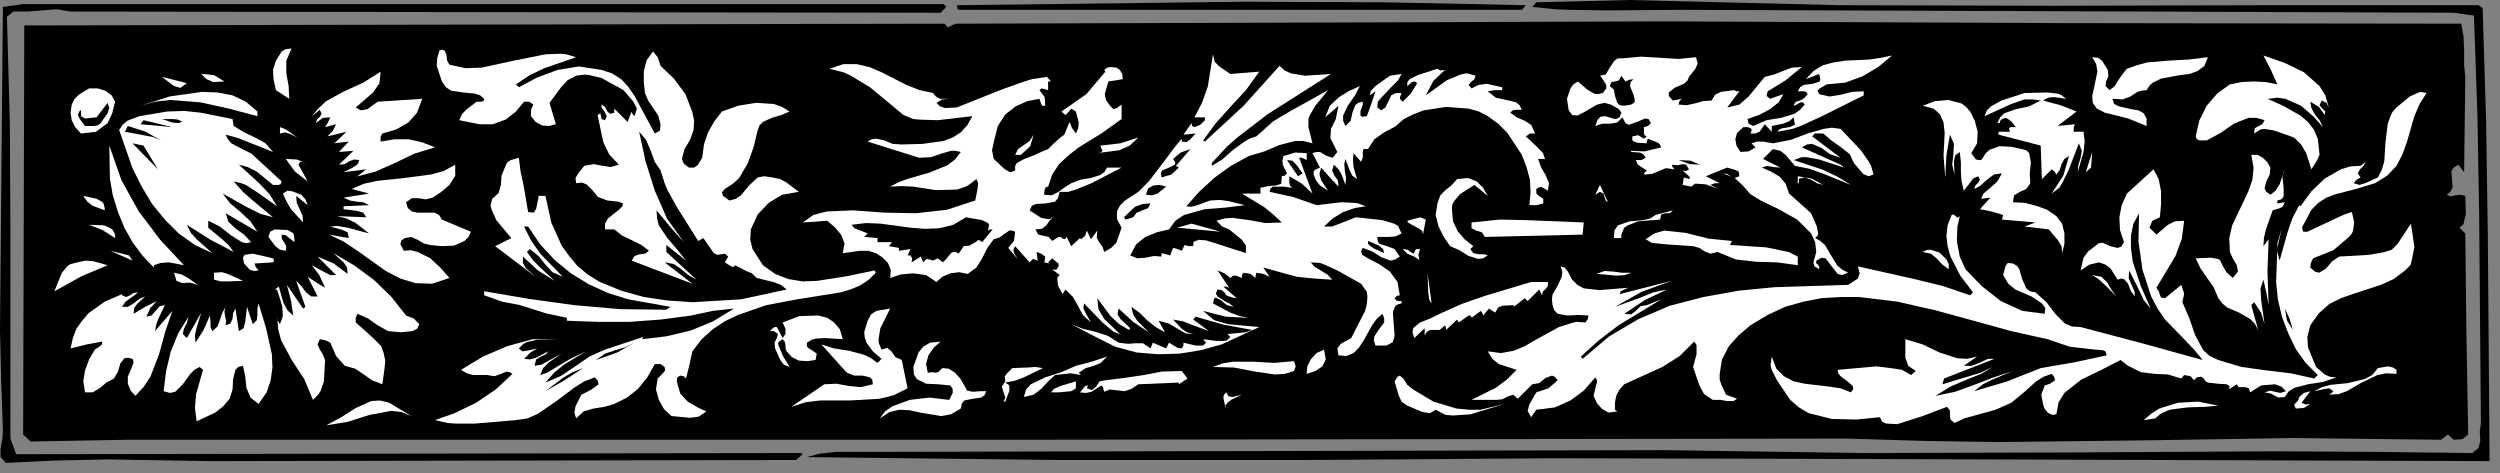 <?xml version="1.0" encoding="UTF-8" standalone="no"?>
<svg
   xmlns:dc="http://purl.org/dc/elements/1.1/"
   xmlns:cc="http://creativecommons.org/ns#"
   xmlns:rdf="http://www.w3.org/1999/02/22-rdf-syntax-ns#"
   xmlns:svg="http://www.w3.org/2000/svg"
   xmlns="http://www.w3.org/2000/svg"
   xmlns:sodipodi="http://sodipodi.sourceforge.net/DTD/sodipodi-0.dtd"
   xmlns:inkscape="http://www.inkscape.org/namespaces/inkscape"
   version="1.0"
   width="76.218mm"
   height="14.429mm"
   id="svg180"
   sodipodi:docname="CC001480.WMF">
  <rect width="100%" height="100%" fill="#808080" stroke="none"/>
  <sodipodi:namedview
     pagecolor="#ffffff"
     bordercolor="#666666"
     borderopacity="1"
     objecttolerance="10"
     gridtolerance="10"
     guidetolerance="10"
     inkscape:pageopacity="0"
     inkscape:pageshadow="2"
     inkscape:window-width="640"
     inkscape:window-height="480"
     id="namedview182" />
  <defs
     id="defs6">
    <clipPath
       clipPathUnits="userSpaceOnUse"
       id="clipWmfPath1">
      <path
         d="M 0,0 L 287.933,0 L 287.933,54.4 L 0,54.4 z"
         id="path2" />
    </clipPath>
    <pattern
       id="WMFhbasepattern"
       patternUnits="userSpaceOnUse"
       width="6"
       height="6"
       x="0"
       y="0" />
  </defs>
  <path
     style="fill:#000000;fill-rule:nonzero;fill-opacity:1;stroke:none;"
     clip-path="url(#clipWmfPath1)"
     d="  M 175.826,0.599   L 175.359,1.132   L 110.374,1.132   L 110.241,0.599   L 143.433,0.2   L 159.496,0.266   L 175.826,0.599  z "
     id="path8" />
  <path
     style="fill:#000000;fill-rule:nonzero;fill-opacity:1;stroke:none;"
     clip-path="url(#clipWmfPath1)"
     d="  M 285.601,0.599   L 286.067,0.932   L 286.467,13.983   L 286.667,27.3   L 286.867,53.135   L 207.619,52.869   L 179.092,52.802   L 150.299,53.002   L 121.505,53.002   L 92.978,52.669   L 94.445,52.269   L 96.311,52.07   L 100.31,52.07   L 191.756,51.87   L 214.884,52.203   L 238.545,52.136   L 262.073,52.003   L 273.603,52.07   L 284.867,52.203   L 285.601,51.604   L 285.801,50.738   L 285.734,49.739   L 285.867,48.74   L 285.667,24.77   L 285.467,13.317   L 285.067,1.798   L 282.735,1.465   L 193.555,1.132   L 185.224,1.199   L 180.825,1.132   L 179.225,1.065   L 176.559,0.799   L 177.026,0.266   L 187.757,0   L 211.951,0.599   L 236.679,0.666   L 261.406,0.599   L 285.601,0.599  z "
     id="path10" />
  <path
     style="fill:#000000;fill-rule:nonzero;fill-opacity:1;stroke:none;"
     clip-path="url(#clipWmfPath1)"
     d="  M 109.041,0.799   L 108.375,1.465   L 8.131,1.332   L 6.465,1.065   L 4.866,1.199   L 3.199,1.332   L 1.533,1.332   L 0.8,1.931   L 1.133,14.049   L 1.2,26.368   L 1.2,50.538   L 1.866,52.336   L 92.312,52.203   L 92.512,52.336   L 91.712,53.002   L 24.461,53.135   L 12.397,52.935   L 6.332,53.068   L 0.667,53.335   L 0.067,52.669   L 0.067,51.67   L 0.267,50.605   L 0.333,49.606   L 0.133,43.813   L 0,38.02   L 0.333,0.799   L 2.666,0.466   L 108.708,0.466   L 109.041,0.799  z "
     id="path12" />
  <path
     style="fill:#000000;fill-rule:nonzero;fill-opacity:1;stroke:none;"
     clip-path="url(#clipWmfPath1)"
     d="  M 283.601,2.73   L 283.868,4.195   L 283.934,5.859   L 283.934,7.524   L 284.068,8.856   L 283.934,19.842   L 283.268,18.977   L 282.735,19.31   L 282.468,19.709   L 282.535,20.641   L 282.601,21.574   L 282.401,22.04   L 281.935,22.439   L 282.401,22.639   L 282.935,22.506   L 283.534,22.439   L 284.068,22.572   L 284.134,24.637   L 283.934,25.502   L 283.868,25.835   L 283.401,26.235   L 284.068,26.9   L 284.201,38.486   L 284.401,50.072   L 283.734,50.605   L 282.735,50.671   L 282.068,50.072   L 281.268,50.671   L 264.272,50.472   L 247.343,50.738   L 230.28,50.938   L 221.682,50.804   L 212.951,50.538   L 117.639,50.671   L 83.914,50.671   L 14.73,50.671   L 3.533,50.871   L 2.666,50.072   L 2.799,2.93   L 108.841,2.73   L 109.175,3.13   L 109.441,3.063   L 109.775,2.863   L 110.241,2.73   L 191.889,2.464   L 237.545,2.663   L 283.601,2.73  z "
     id="path14" />
  <path
     style="fill:#ffffff;fill-rule:nonzero;fill-opacity:1;stroke:none;"
     clip-path="url(#clipWmfPath1)"
     d="  M 33.592,5.593   L 32.992,6.991   L 32.992,8.456   L 33.259,9.921   L 33.326,11.386   L 31.793,10.387   L 31.526,9.189   L 31.459,8.057   L 31.793,6.991   L 32.459,5.926   L 32.926,5.66   L 33.592,5.593  z "
     id="path16" />
  <path
     style="fill:#ffffff;fill-rule:nonzero;fill-opacity:1;stroke:none;"
     clip-path="url(#clipWmfPath1)"
     d="  M 51.788,7.458   L 53.654,7.857   L 55.52,7.79   L 59.186,6.991   L 62.852,6.259   L 64.585,6.192   L 65.252,6.259   L 66.385,6.592   L 62.719,7.857   L 61.053,8.656   L 59.453,9.721   L 59.786,10.054   L 61.919,8.922   L 64.252,8.057   L 66.718,7.657   L 69.317,8.057   L 70.517,8.456   L 71.583,9.122   L 72.383,9.988   L 73.116,11.053   L 75.449,15.381   L 76.049,15.048   L 76.116,14.316   L 75.849,13.317   L 75.316,12.518   L 74.716,11.652   L 74.316,10.72   L 74.183,9.455   L 74.183,8.19   L 74.516,6.925   L 75.249,5.926   L 75.782,6.592   L 76.116,7.591   L 77.649,9.056   L 78.982,10.853   L 79.782,12.918   L 79.981,13.916   L 79.915,14.982   L 79.515,16.114   L 78.848,17.246   L 78.582,18.311   L 78.782,18.844   L 79.382,19.31   L 79.981,19.31   L 80.381,19.043   L 80.915,18.178   L 81.115,16.646   L 81.581,15.248   L 82.314,13.983   L 83.181,12.851   L 85.047,12.185   L 87.113,11.852   L 89.179,11.985   L 90.112,12.318   L 90.979,12.851   L 90.046,13.25   L 88.913,13.583   L 87.913,14.049   L 87.513,14.449   L 87.313,14.982   L 86.847,16.913   L 86.18,18.777   L 85.18,20.508   L 84.447,21.174   L 83.514,21.773   L 83.181,22.173   L 83.314,22.572   L 84.047,23.105   L 84.78,22.905   L 85.38,22.506   L 86.313,21.374   L 87.313,20.442   L 88.046,20.308   L 88.979,20.442   L 89.913,20.641   L 90.646,21.041   L 92.045,22.106   L 90.112,22.439   L 88.579,23.371   L 87.313,24.703   L 86.513,26.434   L 86.447,27.633   L 86.713,28.698   L 87.913,30.563   L 89.313,31.561   L 90.846,32.161   L 92.512,32.427   L 94.178,32.36   L 97.577,31.828   L 100.777,31.162   L 100.91,31.428   L 100.11,32.227   L 99.11,32.893   L 97.977,33.359   L 96.844,33.692   L 91.845,34.491   L 88.313,35.157   L 85.047,36.289   L 83.514,37.021   L 82.114,37.954   L 80.848,39.085   L 79.782,40.484   L 79.448,42.015   L 79.048,43.613   L 78.782,43.347   L 78.382,43.28   L 78.049,43.48   L 77.982,43.946   L 78.382,45.344   L 79.248,46.277   L 80.381,46.943   L 81.381,47.409   L 80.515,48.008   L 79.515,48.141   L 77.382,47.941   L 76.516,47.142   L 75.916,46.077   L 75.583,44.878   L 75.782,43.613   L 76.382,43.014   L 76.649,42.681   L 76.582,42.282   L 76.116,41.949   L 75.449,41.949   L 74.583,43.48   L 73.516,44.812   L 72.25,45.811   L 70.784,46.543   L 69.651,46.876   L 68.384,47.076   L 67.251,47.409   L 66.385,48.208   L 66.185,47.542   L 66.318,46.809   L 66.984,45.478   L 68.051,44.945   L 68.984,44.279   L 68.851,43.813   L 68.517,43.48   L 67.318,43.946   L 66.251,44.612   L 64.118,46.21   L 61.986,47.675   L 60.786,48.208   L 59.453,48.407   L 54.721,48.807   L 52.455,48.807   L 51.588,48.74   L 50.122,48.407   L 52.388,47.608   L 54.854,46.41   L 57.12,44.878   L 59.053,43.081   L 58.72,42.881   L 58.386,42.814   L 57.72,43.081   L 56.987,43.347   L 56.12,43.214   L 54.521,43.214   L 53.788,43.014   L 53.121,42.615   L 55.654,41.083   L 58.453,39.885   L 61.386,39.085   L 64.385,39.085   L 61.852,39.152   L 60.719,39.418   L 60.319,39.618   L 59.786,40.151   L 60.186,40.484   L 60.719,40.417   L 61.919,40.151   L 61.119,40.617   L 60.386,41.349   L 61.053,41.416   L 61.786,41.216   L 63.185,40.484   L 62.919,40.817   L 62.319,41.083   L 61.786,41.416   L 61.586,42.148   L 62.386,42.015   L 63.119,41.616   L 64.718,40.75   L 63.252,41.749   L 62.586,42.415   L 62.252,43.214   L 63.052,42.947   L 63.919,42.415   L 65.718,41.349   L 67.518,40.484   L 64.985,42.015   L 63.852,42.947   L 62.852,44.079   L 64.585,43.347   L 66.185,42.282   L 67.918,41.083   L 69.717,40.284   L 74.116,38.819   L 73.983,39.085   L 76.782,38.753   L 79.582,38.087   L 82.181,37.021   L 84.58,35.556   L 82.114,35.823   L 79.648,36.356   L 76.116,36.822   L 72.517,37.088   L 68.917,37.088   L 65.318,36.955   L 65.318,36.622   L 62.852,36.089   L 59.919,35.157   L 57.853,34.757   L 55.787,34.025   L 55.787,33.559   L 60.853,34.425   L 66.118,35.157   L 71.45,35.623   L 76.782,35.69   L 77.249,35.357   L 72.383,34.491   L 70.05,33.759   L 67.851,32.76   L 65.785,31.495   L 63.919,29.963   L 62.252,28.166   L 60.853,26.101   L 60.386,26.101   L 61.186,27.699   L 62.252,29.231   L 64.852,31.894   L 63.652,31.362   L 62.852,30.496   L 62.052,29.497   L 61.053,28.698   L 60.719,29.031   L 61.452,30.03   L 62.252,30.829   L 63.919,32.36   L 61.986,31.162   L 60.253,29.564   L 60.253,30.296   L 60.586,30.896   L 61.719,31.894   L 57.053,28.365   L 58.92,27.433   L 57.187,25.369   L 56.654,24.17   L 56.52,23.704   L 56.72,22.905   L 57.453,22.239   L 57.72,21.307   L 57.787,20.242   L 58.253,19.11   L 58.453,18.71   L 58.853,18.444   L 59.786,18.178   L 59.986,19.776   L 60.319,21.307   L 60.853,24.437   L 61.519,24.503   L 61.786,24.037   L 62.052,22.772   L 62.052,22.572   L 62.852,22.572   L 63.519,25.635   L 64.718,28.299   L 65.585,29.497   L 66.518,30.629   L 67.718,31.628   L 69.117,32.494   L 71.583,33.492   L 74.183,34.225   L 76.916,34.624   L 79.782,34.824   L 85.38,34.491   L 90.646,33.359   L 89.979,32.826   L 89.113,32.494   L 87.18,32.027   L 86.647,31.495   L 85.98,31.228   L 84.714,30.563   L 84.514,30.762   L 84.247,30.696   L 83.514,30.23   L 83.914,29.564   L 83.514,29.231   L 83.114,29.297   L 82.648,29.364   L 82.248,29.164   L 81.648,28.299   L 81.048,27.433   L 80.448,27.766   L 77.982,23.837   L 76.916,21.907   L 76.582,21.107   L 76.116,19.643   L 75.449,18.644   L 74.983,17.379   L 74.449,16.114   L 73.65,15.181   L 74.383,18.577   L 75.449,21.973   L 76.849,25.169   L 78.782,27.899   L 77.249,26.168   L 75.649,24.237   L 75.716,25.169   L 75.916,25.968   L 76.849,27.367   L 77.982,28.698   L 79.048,30.03   L 76.782,28.232   L 76.782,29.031   L 80.248,32.227   L 79.315,31.695   L 78.515,31.029   L 77.649,30.429   L 76.582,30.23   L 79.782,32.693   L 72.783,30.03   L 73.116,29.497   L 73.716,29.297   L 74.316,29.231   L 74.783,28.898   L 73.916,28.232   L 72.85,27.699   L 71.717,27.167   L 70.784,26.434   L 69.717,26.434   L 69.717,25.768   L 70.05,25.169   L 71.317,24.17   L 71.717,23.771   L 71.783,23.438   L 71.25,23.238   L 69.984,23.105   L 68.917,22.706   L 68.251,21.907   L 67.584,21.241   L 67.051,21.041   L 66.385,21.107   L 66.318,20.508   L 66.585,20.042   L 67.318,19.11   L 68.451,18.91   L 69.451,19.11   L 70.384,19.243   L 71.317,18.977   L 70.184,17.778   L 69.517,16.38   L 68.851,13.25   L 69.184,13.051   L 69.251,13.384   L 69.317,13.717   L 69.717,13.85   L 69.917,13.384   L 69.651,12.851   L 69.317,12.385   L 69.317,12.052   L 69.717,12.318   L 69.984,12.851   L 70.317,13.117   L 70.784,12.984   L 70.784,12.518   L 72.317,14.049   L 72.783,12.851   L 72.85,13.117   L 73.116,13.384   L 73.383,12.518   L 72.983,11.719   L 71.85,10.387   L 69.317,8.989   L 67.918,8.656   L 67.384,8.589   L 66.385,8.723   L 65.385,9.255   L 64.652,10.054   L 63.319,11.852   L 64.052,14.316   L 63.252,14.516   L 62.452,14.449   L 61.719,14.049   L 61.186,13.384   L 61.186,12.651   L 61.452,12.052   L 60.986,11.719   L 60.386,11.719   L 59.453,12.851   L 58.253,13.783   L 56.787,14.316   L 55.254,14.316   L 52.921,13.85   L 53.254,13.117   L 53.788,12.585   L 54.921,11.719   L 55.454,11.719   L 55.72,11.652   L 55.787,11.386   L 55.321,10.987   L 54.721,10.787   L 53.388,10.654   L 51.988,10.454   L 51.388,10.054   L 50.922,9.389   L 50.322,7.591   L 50.388,6.659   L 50.655,5.793   L 50.988,5.726   L 51.255,5.859   L 51.455,6.392   L 51.521,6.991   L 51.788,7.458  z "
     id="path18" />
  <path
     style="fill:#ffffff;fill-rule:nonzero;fill-opacity:1;stroke:none;"
     clip-path="url(#clipWmfPath1)"
     d="  M 141.767,8.523   L 145.1,8.257   L 143.567,10.387   L 141.834,12.252   L 140.101,14.183   L 138.635,16.18   L 138.835,16.313   L 143.3,12.185   L 147.433,7.591   L 148.032,8.123   L 148.766,8.456   L 150.365,8.723   L 153.364,8.523   L 146.033,13.184   L 142.567,15.847   L 141.367,16.913   L 139.634,18.777   L 139.634,19.11   L 140.834,18.378   L 142.034,17.312   L 143.3,16.38   L 143.967,15.98   L 144.766,15.714   L 146.699,13.983   L 148.832,12.718   L 153.031,10.387   L 151.565,12.185   L 150.898,13.317   L 150.765,13.783   L 150.765,14.649   L 151.232,16.513   L 150.165,16.247   L 149.232,16.247   L 147.433,16.713   L 145.7,17.445   L 143.9,17.978   L 141.834,19.11   L 139.901,20.508   L 138.168,22.106   L 136.702,23.771   L 137.235,23.837   L 137.968,23.638   L 139.434,23.105   L 140.567,23.038   L 141.567,23.172   L 143.433,23.638   L 141.367,23.904   L 138.835,24.104   L 136.435,24.77   L 135.435,25.436   L 134.702,26.434   L 133.302,26.767   L 131.969,27.3   L 130.903,28.166   L 130.237,29.431   L 131.036,29.764   L 131.969,29.697   L 132.969,29.497   L 133.836,29.564   L 133.836,29.164   L 134.369,29.297   L 134.835,29.431   L 135.169,28.565   L 135.702,28.698   L 136.168,28.898   L 136.502,28.232   L 136.968,28.365   L 137.501,28.365   L 137.501,28.032   L 137.568,27.833   L 138.168,27.633   L 138.968,27.699   L 139.634,27.899   L 143.567,29.164   L 143.567,28.299   L 143.1,27.633   L 141.634,26.434   L 140.834,26.101   L 140.168,25.436   L 141.101,25.169   L 142.034,25.103   L 143.967,25.369   L 145.833,25.702   L 147.699,25.635   L 146.699,24.703   L 145.633,23.837   L 143.1,22.306   L 145.233,22.306   L 145.233,21.64   L 146.166,21.44   L 147.033,21.374   L 147.632,21.174   L 147.699,20.308   L 148.032,20.242   L 148.299,19.976   L 147.832,19.043   L 147.766,18.511   L 147.899,17.978   L 149.232,17.578   L 150.565,17.645   L 150.565,18.444   L 150.165,18.244   L 149.965,18.178   L 149.699,18.178   L 151.232,22.306   L 150.032,21.174   L 148.566,20.308   L 148.566,20.974   L 148.632,21.374   L 148.899,21.64   L 147.966,21.507   L 146.633,21.507   L 146.366,21.773   L 146.299,22.106   L 149.032,22.706   L 151.698,23.638   L 154.564,23.305   L 155.964,23.371   L 156.497,23.438   L 157.364,23.771   L 156.097,23.971   L 154.764,24.437   L 153.564,25.169   L 152.565,26.101   L 153.498,26.101   L 154.364,25.768   L 156.231,25.036   L 159.296,25.369   L 160.629,25.768   L 161.096,26.035   L 161.496,26.9   L 160.829,27.233   L 160.096,27.3   L 158.697,27.3   L 158.763,27.833   L 158.963,28.099   L 159.83,28.365   L 160.696,28.698   L 161.296,29.564   L 160.763,29.897   L 160.23,30.03   L 159.163,29.63   L 158.097,28.965   L 157.03,28.565   L 156.83,28.965   L 156.964,29.364   L 157.63,29.764   L 158.897,30.429   L 160.163,31.295   L 161.029,32.494   L 161.296,34.025   L 160.963,34.092   L 160.696,34.358   L 160.896,34.624   L 161.229,34.691   L 161.496,34.691   L 161.496,34.957   L 161.029,35.09   L 160.763,35.29   L 160.496,35.956   L 160.629,37.82   L 160.696,38.686   L 160.496,39.418   L 159.763,39.818   L 158.497,39.818   L 158.297,39.219   L 158.363,38.753   L 158.897,37.954   L 159.496,37.155   L 159.496,36.688   L 159.296,36.156   L 158.63,36.755   L 158.097,37.487   L 157.097,39.285   L 156.564,40.084   L 155.964,40.684   L 155.164,41.016   L 154.231,40.95   L 154.098,40.151   L 154.498,39.618   L 155.697,38.952   L 157.297,35.823   L 157.497,35.024   L 157.564,34.225   L 157.497,33.626   L 156.83,32.693   L 154.098,31.162   L 152.631,30.496   L 152.098,30.296   L 151.032,30.23   L 151.498,30.762   L 152.298,31.228   L 153.031,31.695   L 153.498,32.227   L 151.432,32.094   L 149.432,31.894   L 145.566,30.829   L 146.299,31.894   L 145.566,31.561   L 144.766,31.428   L 144.633,32.027   L 144.1,31.561   L 143.3,31.428   L 143.1,31.695   L 143.1,32.027   L 142.434,31.761   L 142.1,31.761   L 141.767,32.027   L 141.101,31.495   L 140.301,31.162   L 141.634,33.159   L 141.301,33.026   L 140.967,33.026   L 142.5,34.358   L 142.034,34.291   L 141.434,34.092   L 141.234,33.958   L 141.101,33.692   L 140.767,33.426   L 140.301,33.359   L 140.101,33.825   L 140.301,34.158   L 141.101,34.691   L 141.634,34.957   L 142.167,35.357   L 141.367,35.157   L 140.634,34.558   L 140.034,34.291   L 139.901,34.425   L 139.768,34.957   L 141.767,36.023   L 142.834,36.422   L 143.9,36.622   L 141.234,36.489   L 138.635,35.823   L 139.901,36.888   L 141.501,37.354   L 145.1,37.687   L 140.767,39.685   L 138.368,40.351   L 135.902,40.75   L 133.436,40.817   L 130.97,40.617   L 128.504,39.951   L 126.237,38.819   L 123.438,37.354   L 124.771,37.887   L 126.171,38.22   L 127.637,38.686   L 128.903,39.485   L 129.97,39.618   L 130.836,39.552   L 131.703,39.552   L 132.569,40.151   L 132.836,39.485   L 134.369,40.151   L 134.702,39.485   L 135.369,39.885   L 135.702,40.084   L 136.168,40.151   L 136.368,39.818   L 136.368,39.485   L 137.768,39.818   L 138.435,39.818   L 138.635,39.818   L 138.968,39.485   L 138.635,39.085   L 140.168,39.285   L 141.034,39.285   L 141.367,39.219   L 141.767,38.819   L 141.434,38.486   L 142.9,38.353   L 143.567,38.286   L 144.3,38.02   L 141.034,37.421   L 137.768,36.489   L 137.501,36.822   L 139.301,38.153   L 137.501,37.487   L 136.302,37.021   L 135.169,36.822   L 136.168,37.887   L 136.768,38.286   L 137.501,38.486   L 136.635,38.42   L 135.702,37.887   L 134.702,37.288   L 133.502,36.955   L 134.236,38.286   L 133.169,37.687   L 132.236,36.955   L 131.37,36.089   L 130.37,35.357   L 130.57,36.222   L 131.036,36.955   L 132.369,38.286   L 130.57,37.088   L 128.903,35.556   L 128.77,36.222   L 129.103,36.755   L 130.237,37.82   L 130.103,38.02   L 128.97,37.354   L 127.97,36.422   L 126.437,34.358   L 126.571,35.623   L 127.237,36.755   L 129.037,38.486   L 129.703,38.619   L 128.97,38.486   L 128.304,38.22   L 127.104,37.221   L 124.904,34.957   L 124.838,35.556   L 125.104,36.089   L 125.704,37.155   L 124.771,36.289   L 124.238,35.29   L 123.638,34.225   L 122.772,33.359   L 122.438,33.892   L 121.905,32.893   L 121.838,32.161   L 121.838,31.961   L 122.105,31.695   L 121.239,31.029   L 121.705,31.095   L 121.972,30.696   L 121.972,30.363   L 121.705,30.163   L 121.239,29.764   L 120.772,30.23   L 120.972,30.363   L 120.305,30.23   L 120.372,30.096   L 120.439,29.564   L 119.972,29.231   L 119.439,29.031   L 119.572,30.03   L 119.039,29.83   L 118.639,30.23   L 116.973,28.365   L 116.773,28.765   L 116.84,29.164   L 117.306,29.897   L 116.173,28.565   L 116.84,27.766   L 116.973,26.701   L 116.64,26.567   L 116.306,26.567   L 115.707,26.967   L 115.173,27.367   L 114.507,27.566   L 113.774,28.565   L 113.174,29.764   L 112.507,30.829   L 111.508,31.561   L 110.508,31.362   L 109.508,31.495   L 108.575,31.894   L 107.908,32.494   L 106.709,31.695   L 105.242,31.495   L 103.776,31.628   L 102.576,32.027   L 102.643,31.095   L 102.31,30.296   L 101.643,29.63   L 100.91,29.164   L 100.044,28.898   L 99.11,28.898   L 97.111,29.164   L 97.311,28.032   L 96.911,27.034   L 96.178,26.168   L 95.311,25.436   L 92.512,25.635   L 93.712,24.77   L 95.245,24.37   L 98.311,24.237   L 101.91,24.503   L 105.576,24.57   L 109.108,24.17   L 112.374,23.105   L 112.641,21.773   L 112.707,21.107   L 112.507,20.641   L 111.441,21.44   L 110.308,21.84   L 107.842,21.907   L 105.242,21.507   L 103.909,21.44   L 102.576,21.507   L 103.576,20.974   L 104.709,20.575   L 107.042,19.909   L 109.175,19.043   L 110.041,18.378   L 110.708,17.512   L 110.108,17.379   L 109.575,17.379   L 108.442,17.712   L 107.242,18.111   L 105.909,18.178   L 99.977,16.313   L 100.443,16.047   L 100.977,15.98   L 101.91,16.18   L 102.843,16.58   L 103.909,16.646   L 106.309,16.58   L 108.708,16.247   L 109.775,15.847   L 110.708,15.248   L 111.441,14.449   L 112.041,13.384   L 108.042,13.85   L 105.975,13.783   L 105.242,13.717   L 104.109,13.25   L 100.243,10.054   L 98.044,8.723   L 97.178,8.323   L 95.578,7.924   L 97.178,7.391   L 98.71,7.391   L 100.177,7.724   L 101.576,8.323   L 104.442,9.788   L 105.975,10.387   L 107.508,10.72   L 107.842,11.12   L 108.308,11.386   L 109.375,11.386   L 108.575,11.453   L 107.908,11.852   L 108.308,12.252   L 108.908,12.451   L 110.241,12.385   L 115.24,10.387   L 117.839,9.455   L 118.906,9.122   L 120.639,8.856   L 121.105,9.389   L 120.772,9.389   L 120.772,10.387   L 120.305,10.254   L 120.039,10.188   L 119.772,10.387   L 120.372,11.186   L 120.439,12.185   L 120.106,12.185   L 119.972,11.985   L 119.772,11.386   L 118.373,11.652   L 117.04,12.252   L 115.84,13.184   L 114.973,14.516   L 114.507,16.38   L 114.307,17.312   L 114.507,18.311   L 115.707,19.443   L 116.24,19.776   L 116.506,19.842   L 116.973,19.643   L 116.973,19.11   L 117.173,18.777   L 118.039,18.311   L 119.106,17.911   L 119.972,17.512   L 120.772,17.179   L 121.439,16.513   L 122.105,15.914   L 122.638,15.514   L 123.238,14.049   L 123.505,14.715   L 123.971,15.381   L 124.238,14.782   L 124.305,14.116   L 123.971,12.851   L 123.438,12.518   L 123.105,12.918   L 122.772,13.25   L 122.305,12.851   L 125.171,10.853   L 127.371,8.257   L 127.237,8.057   L 127.57,7.79   L 128.037,7.724   L 128.637,7.79   L 129.037,8.057   L 129.303,8.523   L 129.37,9.122   L 128.57,9.255   L 127.704,9.389   L 127.304,10.853   L 127.437,11.519   L 127.904,12.185   L 128.304,12.585   L 128.704,12.451   L 129.237,12.052   L 129.237,13.717   L 126.904,15.381   L 124.305,16.979   L 123.105,17.911   L 122.038,18.91   L 121.239,20.109   L 120.772,21.507   L 120.505,21.574   L 120.372,21.84   L 120.305,22.439   L 121.172,22.506   L 121.972,22.106   L 122.705,21.574   L 123.438,21.107   L 124.505,20.708   L 125.704,20.508   L 126.771,20.175   L 127.237,19.842   L 127.57,19.31   L 129.237,19.31   L 125.771,21.107   L 123.971,21.84   L 123.305,22.04   L 123.105,22.106   L 122.105,22.106   L 121.905,22.839   L 121.572,23.238   L 120.505,23.438   L 119.372,23.505   L 118.906,23.704   L 118.639,24.237   L 119.972,25.103   L 120.705,25.236   L 120.972,25.236   L 121.439,24.903   L 120.972,25.369   L 120.572,25.968   L 120.039,26.368   L 119.306,26.434   L 119.639,27.034   L 120.239,27.167   L 120.839,27.3   L 121.239,27.766   L 121.972,27.3   L 122.238,27.3   L 122.438,27.5   L 122.705,27.566   L 122.905,27.3   L 123.438,28.365   L 124.438,27.433   L 124.571,27.566   L 125.038,27.167   L 125.238,26.567   L 125.704,27.566   L 126.437,26.567   L 126.371,27.367   L 126.637,27.899   L 127.037,28.432   L 127.237,29.031   L 128.037,28.565   L 128.637,27.966   L 129.237,26.235   L 128.704,25.236   L 128.704,24.37   L 129.037,23.704   L 129.637,23.105   L 131.17,22.106   L 132.369,20.908   L 134.302,18.378   L 135.235,17.112   L 136.168,15.98   L 136.168,16.313   L 136.702,16.38   L 137.102,16.114   L 137.768,15.381   L 136.368,15.514   L 137.302,14.183   L 137.368,14.516   L 137.635,14.649   L 138.301,14.382   L 138.835,13.85   L 138.835,13.517   L 137.635,13.517   L 138.501,11.852   L 139.168,9.988   L 139.768,6.259   L 139.968,7.125   L 140.501,7.657   L 141.767,8.523  z "
     id="path20" />
  <path
     style="fill:#ffffff;fill-rule:nonzero;fill-opacity:1;stroke:none;"
     clip-path="url(#clipWmfPath1)"
     d="  M 218.016,6.392   L 216.417,7.724   L 214.617,8.789   L 212.617,9.522   L 210.485,9.721   L 209.685,10.188   L 209.418,10.454   L 209.618,10.853   L 210.818,11.12   L 212.084,10.92   L 213.417,10.587   L 214.75,10.52   L 214.75,10.987   L 209.951,13.384   L 207.485,14.516   L 206.552,14.848   L 204.819,15.181   L 205.019,14.915   L 205.352,14.782   L 206.219,14.649   L 206.819,14.382   L 206.685,13.517   L 206.152,13.983   L 205.486,14.249   L 204.153,14.516   L 204.153,15.181   L 203.353,14.316   L 202.753,15.181   L 202.22,15.381   L 201.687,15.381   L 201.82,15.115   L 201.82,14.848   L 201.42,14.649   L 200.887,14.649   L 200.154,15.315   L 199.954,16.047   L 200.087,16.779   L 200.554,17.512   L 201.487,17.445   L 202.287,16.979   L 201.82,16.513   L 202.486,16.313   L 203.153,16.313   L 204.286,16.513   L 206.352,16.114   L 208.285,15.381   L 210.151,14.848   L 211.084,14.715   L 212.084,14.848   L 214.417,17.312   L 215.35,18.644   L 215.617,19.177   L 215.883,20.109   L 215.284,20.308   L 214.684,20.042   L 213.617,18.777   L 213.151,17.778   L 212.151,16.979   L 211.018,16.18   L 210.085,15.381   L 209.418,15.381   L 209.085,15.381   L 208.818,15.714   L 210.485,16.979   L 212.084,18.178   L 210.885,17.778   L 209.885,17.046   L 208.818,16.58   L 208.218,16.646   L 207.619,16.979   L 212.084,18.977   L 212.484,19.31   L 209.618,18.378   L 208.152,18.111   L 207.619,18.111   L 206.685,18.444   L 210.085,19.576   L 211.751,20.375   L 213.284,21.307   L 210.151,20.042   L 208.485,19.443   L 206.819,19.11   L 205.752,17.845   L 205.153,17.379   L 204.286,17.179   L 203.153,18.311   L 205.153,19.31   L 204.286,19.243   L 203.62,19.11   L 203.02,19.31   L 204.086,19.776   L 205.086,20.375   L 205.752,21.174   L 206.152,22.306   L 208.685,24.57   L 209.352,26.101   L 209.485,26.834   L 209.485,27.1   L 209.152,27.433   L 209.751,27.766   L 210.285,28.232   L 210.951,29.364   L 211.684,30.563   L 212.218,31.029   L 212.951,31.428   L 212.218,31.695   L 211.751,31.561   L 211.018,30.629   L 210.351,29.764   L 209.885,29.697   L 209.285,30.03   L 209.285,30.363   L 209.485,30.496   L 209.618,30.696   L 209.618,31.029   L 209.085,30.696   L 208.952,30.23   L 209.285,29.031   L 209.152,27.899   L 208.685,26.9   L 207.085,25.302   L 204.953,24.104   L 202.886,23.105   L 201.687,22.373   L 200.82,21.374   L 199.887,20.508   L 198.554,19.976   L 199.021,20.042   L 199.421,20.308   L 199.887,20.508   L 200.42,20.308   L 200.354,19.776   L 199.954,19.576   L 199.021,19.31   L 196.554,20.308   L 198.154,21.107   L 197.621,21.107   L 197.088,21.307   L 198.021,21.773   L 196.554,21.241   L 195.621,21.174   L 195.288,21.174   L 194.888,21.507   L 193.888,21.307   L 194.022,20.442   L 194.622,20.641   L 194.755,20.442   L 193.888,19.643   L 194.288,19.709   L 194.622,19.509   L 194.288,18.977   L 193.888,18.91   L 193.289,19.043   L 192.755,18.977   L 192.622,19.11   L 192.955,19.509   L 191.956,19.376   L 191.156,19.709   L 190.356,20.042   L 189.423,20.109   L 189.489,19.909   L 189.756,19.643   L 189.023,19.177   L 188.69,18.91   L 188.49,18.444   L 189.156,18.444   L 189.623,18.178   L 189.356,17.778   L 188.956,17.578   L 187.956,17.512   L 187.956,17.379   L 189.489,17.445   L 191.422,16.979   L 191.222,16.58   L 190.889,16.38   L 189.889,15.98   L 189.756,16.247   L 189.756,16.513   L 188.623,16.447   L 188.156,16.247   L 188.09,16.114   L 188.09,15.714   L 188.756,15.581   L 189.423,15.98   L 189.756,15.714   L 189.489,15.581   L 189.423,15.315   L 189.423,14.649   L 189.889,14.516   L 190.223,14.183   L 189.956,13.717   L 189.556,13.65   L 188.623,14.049   L 187.69,14.382   L 187.29,14.183   L 186.957,13.517   L 186.357,14.116   L 185.557,14.249   L 184.624,14.249   L 183.824,14.516   L 184.091,13.783   L 184.424,13.45   L 184.957,13.384   L 185.824,13.65   L 186.224,13.717   L 186.623,13.517   L 186.823,12.984   L 186.557,12.585   L 185.624,12.052   L 184.891,11.852   L 184.024,12.052   L 182.424,12.984   L 181.758,13.317   L 181.158,13.25   L 180.758,12.718   L 180.558,11.386   L 180.958,10.188   L 181.291,9.721   L 181.825,9.389   L 182.891,10.321   L 183.691,10.787   L 184.024,10.853   L 184.691,10.72   L 185.09,10.188   L 185.09,9.788   L 184.491,8.856   L 184.357,8.723   L 185.024,8.589   L 185.49,7.79   L 186.024,6.991   L 186.424,6.725   L 186.957,6.725   L 189.09,6.525   L 191.289,6.659   L 193.422,6.792   L 195.421,6.592   L 195.621,7.324   L 195.355,7.924   L 194.622,8.856   L 194.422,9.322   L 194.022,9.655   L 192.955,10.121   L 192.289,10.654   L 192.289,11.053   L 192.755,11.586   L 193.755,11.386   L 193.489,11.719   L 193.422,12.052   L 194.355,12.118   L 195.288,11.919   L 196.221,11.652   L 197.221,11.586   L 197.621,10.92   L 198.287,10.587   L 199.82,10.387   L 200.087,10.52   L 200.42,10.52   L 199.021,12.385   L 200.42,12.052   L 201.487,11.12   L 203.353,8.856   L 204.419,8.589   L 205.419,8.19   L 206.486,7.79   L 207.619,7.724   L 205.752,9.255   L 203.686,10.52   L 203.553,11.053   L 203.953,11.386   L 205.486,10.853   L 204.953,11.786   L 203.953,12.585   L 202.686,13.25   L 201.353,13.717   L 201.487,14.249   L 202.02,14.516   L 203.553,13.85   L 205.219,13.583   L 206.752,13.117   L 207.419,12.651   L 207.952,12.052   L 207.752,11.786   L 207.485,11.786   L 207.019,12.052   L 206.819,12.185   L 206.685,12.052   L 206.952,11.719   L 207.419,11.586   L 207.885,11.319   L 208.285,10.853   L 208.152,10.587   L 207.819,10.52   L 207.152,10.52   L 207.419,10.054   L 207.819,9.788   L 208.885,9.655   L 209.685,9.389   L 209.751,9.122   L 209.618,8.523   L 208.085,9.122   L 208.952,8.19   L 210.018,7.524   L 211.284,7.191   L 212.617,6.991   L 215.417,6.858   L 216.75,6.659   L 218.016,6.392  z "
     id="path22" />
  <path
     style="fill:#ffffff;fill-rule:nonzero;fill-opacity:1;stroke:none;"
     clip-path="url(#clipWmfPath1)"
     d="  M 268.338,12.385   L 268.071,11.852   L 267.538,11.586   L 267.271,12.118   L 267.605,12.518   L 267.938,12.851   L 267.871,13.25   L 267.205,12.318   L 266.205,11.719   L 266.338,12.451   L 266.738,13.184   L 267.271,13.85   L 267.671,14.649   L 266.605,13.45   L 265.139,12.185   L 263.339,11.386   L 262.406,11.253   L 261.406,11.386   L 261.273,11.386   L 263.072,12.185   L 265.072,13.317   L 265.938,14.049   L 266.605,14.915   L 267.072,15.98   L 267.205,17.179   L 267.271,17.845   L 267.005,18.444   L 266.338,19.509   L 265.738,17.645   L 265.139,16.646   L 264.339,15.847   L 262.073,15.048   L 260.94,14.848   L 260.473,14.915   L 259.74,15.381   L 259.807,14.782   L 260.273,14.516   L 260.673,14.316   L 260.94,13.85   L 260.006,13.583   L 259.073,13.583   L 257.407,14.249   L 255.874,15.315   L 254.274,16.18   L 253.475,16.18   L 253.141,16.047   L 253.008,15.714   L 253.408,13.916   L 254.274,12.185   L 255.474,10.787   L 256.941,9.721   L 258.274,9.455   L 259.673,9.389   L 261.073,9.455   L 262.406,9.721   L 261.673,8.057   L 260.806,6.392   L 263.272,7.258   L 265.472,8.323   L 267.271,9.921   L 267.938,10.987   L 268.338,12.385  z "
     id="path24" />
  <path
     style="fill:#ffffff;fill-rule:nonzero;fill-opacity:1;stroke:none;"
     clip-path="url(#clipWmfPath1)"
     d="  M 242.877,8.057   L 242.944,8.789   L 242.677,9.389   L 242.611,9.921   L 243.077,10.387   L 243.677,9.921   L 244.077,9.255   L 244.543,8.589   L 245.077,7.924   L 246.21,7.524   L 247.409,7.191   L 249.809,6.991   L 252.208,6.858   L 254.408,6.592   L 254.008,7.591   L 253.208,8.19   L 252.275,8.523   L 251.209,8.656   L 249.009,9.056   L 248.076,9.522   L 247.743,9.788   L 247.343,10.387   L 246.743,10.454   L 246.276,10.587   L 245.477,11.12   L 244.61,11.453   L 243.41,11.386   L 243.61,11.985   L 244.143,12.252   L 245.61,12.585   L 246.41,12.718   L 247.009,13.051   L 247.343,13.65   L 247.343,14.516   L 245.21,13.65   L 242.544,12.984   L 241.611,12.518   L 241.144,11.852   L 241.078,11.053   L 241.277,10.188   L 241.677,8.257   L 241.544,7.391   L 241.078,6.592   L 241.744,6.659   L 242.211,6.991   L 242.877,8.057  z "
     id="path26" />
  <path
     style="fill:#ffffff;fill-rule:nonzero;fill-opacity:1;stroke:none;"
     clip-path="url(#clipWmfPath1)"
     d="  M 166.495,8.057   L 165.162,9.322   L 164.295,10.987   L 166.695,9.255   L 168.294,8.589   L 168.894,8.456   L 169.094,8.456   L 170.027,8.723   L 169.894,9.122   L 169.494,9.455   L 169.227,9.788   L 169.561,10.188   L 170.361,9.788   L 171.294,9.655   L 173.093,10.054   L 173.093,10.387   L 172.227,10.387   L 171.427,10.52   L 172.36,11.253   L 173.56,11.519   L 174.693,11.786   L 175.093,12.118   L 175.359,12.651   L 174.693,12.651   L 174.293,12.718   L 174.026,12.984   L 174.76,13.517   L 175.693,13.916   L 176.426,14.382   L 176.892,15.381   L 176.293,15.381   L 175.826,15.714   L 177.026,16.846   L 177.626,17.445   L 177.826,17.712   L 178.025,18.311   L 177.226,18.311   L 177.559,19.243   L 178.092,20.175   L 178.492,21.107   L 178.359,21.973   L 177.692,21.574   L 177.359,21.574   L 177.026,21.773   L 177.026,22.306   L 177.426,22.639   L 177.826,22.905   L 177.826,23.438   L 177.092,23.638   L 176.226,23.638   L 176.359,22.173   L 176.293,20.708   L 175.893,19.243   L 175.359,17.845   L 173.693,15.315   L 172.627,14.249   L 171.427,13.384   L 170.427,12.851   L 169.227,12.518   L 166.628,12.318   L 164.029,12.718   L 162.829,13.184   L 161.763,13.717   L 160.763,14.582   L 159.496,15.248   L 158.363,16.047   L 157.63,17.179   L 157.097,17.179   L 157.03,17.578   L 157.03,18.178   L 156.83,18.644   L 155.964,17.645   L 155.897,18.444   L 155.964,19.243   L 156.364,20.641   L 155.831,20.242   L 155.497,19.576   L 155.031,18.311   L 154.897,18.91   L 154.964,19.709   L 155.097,20.508   L 155.031,21.307   L 154.564,20.042   L 154.231,19.509   L 153.698,18.977   L 153.498,19.643   L 153.764,20.242   L 154.164,20.775   L 154.231,21.507   L 153.231,20.442   L 152.231,19.31   L 152.031,20.042   L 152.231,20.775   L 153.031,21.973   L 152.098,21.374   L 151.632,20.775   L 151.365,20.109   L 151.365,19.776   L 151.498,19.576   L 152.098,19.31   L 151.232,17.645   L 151.698,17.512   L 152.098,17.512   L 152.898,17.978   L 153.564,18.178   L 154.098,17.512   L 153.298,15.914   L 153.364,14.848   L 153.898,13.783   L 154.231,12.185   L 152.698,13.517   L 153.231,12.185   L 154.298,11.186   L 155.497,10.454   L 156.697,9.921   L 156.097,11.053   L 155.297,12.185   L 154.764,13.317   L 154.764,13.916   L 155.031,14.516   L 155.631,13.916   L 155.831,12.984   L 156.164,12.118   L 156.497,11.852   L 157.03,11.719   L 157.03,12.052   L 156.764,12.784   L 156.764,13.317   L 156.964,13.45   L 157.497,13.384   L 158.03,11.919   L 158.497,10.52   L 157.83,10.987   L 157.963,10.454   L 158.563,9.855   L 160.163,8.723   L 161.496,8.523   L 161.096,9.255   L 160.43,9.921   L 159.163,11.253   L 158.763,11.719   L 158.697,12.385   L 159.163,12.718   L 159.63,12.385   L 160.096,11.453   L 160.296,10.987   L 160.829,10.72   L 161.496,10.72   L 161.363,11.053   L 161.296,11.386   L 161.629,11.719   L 162.562,10.787   L 163.296,9.588   L 163.029,9.389   L 162.696,9.455   L 162.162,9.921   L 162.162,9.455   L 162.429,9.122   L 163.362,8.656   L 165.628,7.924   L 165.962,8.123   L 166.495,8.057  z "
     id="path28" />
  <path
     style="fill:#ffffff;fill-rule:nonzero;fill-opacity:1;stroke:none;"
     clip-path="url(#clipWmfPath1)"
     d="  M 40.991,12.385   L 41.59,12.718   L 42.324,12.585   L 43.523,11.719   L 48.655,11.386   L 48.056,12.984   L 47.056,14.116   L 45.656,14.915   L 44.056,15.381   L 43.857,15.781   L 43.857,16.313   L 45.456,16.047   L 47.056,16.047   L 48.589,16.38   L 50.122,16.979   L 47.722,17.712   L 45.523,18.777   L 43.257,19.776   L 40.724,20.442   L 41.19,20.308   L 41.524,20.042   L 42.19,19.509   L 39.591,19.842   L 40.524,19.376   L 41.057,19.043   L 41.257,18.844   L 41.39,18.444   L 40.791,18.378   L 40.257,18.577   L 39.724,18.91   L 39.058,18.977   L 40.724,17.379   L 39.058,17.512   L 40.191,16.313   L 38.524,16.513   L 39.924,15.181   L 37.725,15.714   L 38.324,15.115   L 38.724,14.316   L 37.458,14.649   L 37.791,14.116   L 38.058,13.517   L 37.191,13.583   L 36.392,14.183   L 36.525,13.783   L 36.858,13.45   L 37.058,13.117   L 36.858,12.651   L 35.925,13.384   L 36.725,12.451   L 37.591,11.652   L 39.657,10.52   L 41.857,9.522   L 43.857,8.257   L 43.723,9.588   L 42.99,10.654   L 40.991,12.385  z "
     id="path30" />
  <path
     style="fill:#ffffff;fill-rule:nonzero;fill-opacity:1;stroke:none;"
     clip-path="url(#clipWmfPath1)"
     d="  M 25.861,9.389   L 24.594,9.455   L 23.794,9.122   L 23.195,8.523   L 24.661,8.656   L 25.861,9.389  z "
     id="path32" />
  <path
     style="fill:#000000;fill-rule:nonzero;fill-opacity:1;stroke:none;"
     clip-path="url(#clipWmfPath1)"
     d="  M 187.29,9.389   L 187.757,9.189   L 188.223,9.122   L 187.89,9.455   L 187.823,9.921   L 188.223,10.92   L 188.356,11.386   L 188.356,11.786   L 187.956,12.052   L 187.157,12.185   L 186.623,12.118   L 186.357,11.852   L 186.09,11.053   L 185.957,10.321   L 185.49,9.921   L 185.69,9.455   L 186.09,9.389   L 186.557,9.255   L 186.823,8.723   L 187.29,9.389  z "
     id="path34" />
  <path
     style="fill:#ffffff;fill-rule:nonzero;fill-opacity:1;stroke:none;"
     clip-path="url(#clipWmfPath1)"
     d="  M 21.528,9.588   L 20.795,10.121   L 20.062,9.921   L 18.662,8.856   L 21.528,9.588  z "
     id="path36" />
  <path
     style="fill:#ffffff;fill-rule:nonzero;fill-opacity:1;stroke:none;"
     clip-path="url(#clipWmfPath1)"
     d="  M 13.264,11.719   L 12.93,13.051   L 12.397,14.183   L 11.064,15.181   L 9.331,15.381   L 8.665,14.649   L 8.265,13.85   L 8.131,12.984   L 8.265,12.052   L 8.598,11.386   L 9.065,10.92   L 10.264,10.188   L 11.264,10.188   L 12.131,10.454   L 12.864,10.987   L 13.264,11.719  z "
     id="path38" />
  <path
     style="fill:#ffffff;fill-rule:nonzero;fill-opacity:1;stroke:none;"
     clip-path="url(#clipWmfPath1)"
     d="  M 29.66,12.851   L 29.66,13.384   L 26.394,12.518   L 23.061,11.786   L 19.595,11.519   L 17.863,11.719   L 16.196,12.185   L 19.529,11.12   L 23.261,10.587   L 25.061,10.654   L 26.794,10.987   L 28.327,11.719   L 29.66,12.851  z "
     id="path40" />
  <path
     style="fill:#ffffff;fill-rule:nonzero;fill-opacity:1;stroke:none;"
     clip-path="url(#clipWmfPath1)"
     d="  M 238.078,11.386   L 236.679,11.186   L 236.012,11.253   L 235.412,11.586   L 237.412,12.118   L 239.278,12.851   L 237.078,14.516   L 239.078,14.316   L 238.945,14.715   L 238.945,15.181   L 240.078,15.181   L 240.211,16.313   L 240.078,17.512   L 239.411,19.842   L 239.478,19.043   L 239.744,18.178   L 239.878,17.379   L 239.545,16.513   L 238.345,19.643   L 237.612,21.107   L 237.278,21.64   L 236.412,22.306   L 237.745,20.242   L 238.411,17.978   L 237.878,18.311   L 237.545,18.91   L 237.345,19.576   L 236.945,20.109   L 236.745,19.776   L 236.412,19.509   L 235.279,20.641   L 235.146,16.779   L 230.28,15.514   L 230.28,15.181   L 231.613,15.181   L 231.48,14.782   L 231.68,14.649   L 232.28,14.649   L 231.746,13.983   L 231.28,13.65   L 231.08,13.583   L 230.68,13.717   L 230.48,13.916   L 230.413,14.183   L 230.147,14.183   L 230.48,13.517   L 230.947,13.051   L 232.28,12.585   L 233.813,12.252   L 235.146,11.586   L 234.212,11.453   L 233.279,11.453   L 231.746,11.985   L 228.68,13.384   L 228.947,12.718   L 229.414,12.252   L 230.613,11.586   L 233.279,10.72   L 235.879,10.654   L 237.078,10.787   L 237.478,10.92   L 238.078,11.386  z "
     id="path42" />
  <path
     style="fill:#ffffff;fill-rule:nonzero;fill-opacity:1;stroke:none;"
     clip-path="url(#clipWmfPath1)"
     d="  M 279.602,10.72   L 278.802,11.985   L 278.202,13.384   L 277.336,16.38   L 276.803,17.845   L 276.136,19.11   L 275.07,20.242   L 273.67,21.107   L 271.47,21.773   L 269.138,22.373   L 268.071,22.772   L 267.138,23.371   L 266.338,24.17   L 265.738,25.302   L 265.272,26.168   L 265.339,26.567   L 265.405,26.701   L 265.872,26.701   L 270.004,24.77   L 270.537,24.57   L 271.004,24.437   L 271.271,25.635   L 271.137,26.567   L 271.004,26.9   L 270.671,27.3   L 268.871,28.831   L 266.538,29.764   L 266.272,30.296   L 266.205,30.829   L 266.738,31.295   L 267.205,31.428   L 268.005,30.962   L 268.738,30.096   L 269.538,29.564   L 273.003,29.364   L 274.803,29.031   L 275.403,28.831   L 275.603,28.765   L 276.269,28.099   L 277.802,25.768   L 278.202,28.432   L 277.936,29.83   L 277.802,30.363   L 277.736,30.563   L 277.136,31.162   L 275.803,32.161   L 274.337,32.826   L 271.271,33.825   L 269.738,34.358   L 268.405,35.024   L 267.205,36.089   L 266.205,37.487   L 265.872,38.819   L 265.938,40.018   L 266.872,42.282   L 267.871,43.147   L 268.471,43.414   L 269.204,43.48   L 267.671,44.013   L 265.938,44.279   L 264.405,44.679   L 263.739,45.078   L 263.272,45.744   L 262.539,45.811   L 262.139,45.611   L 261.673,45.344   L 260.94,45.211   L 261.606,45.012   L 262.139,45.145   L 262.739,45.278   L 263.406,45.078   L 262.872,44.545   L 262.139,44.279   L 260.54,44.412   L 259.273,45.211   L 259.14,44.745   L 258.74,44.612   L 257.94,44.612   L 257.74,44.279   L 256.807,44.878   L 256.941,44.545   L 256.607,44.279   L 255.541,44.213   L 254.408,44.079   L 254.141,43.946   L 253.941,43.613   L 253.608,43.414   L 253.141,43.48   L 252.808,43.813   L 252.408,43.347   L 251.675,43.214   L 251.342,43.613   L 249.809,43.147   L 248.276,43.081   L 246.676,42.881   L 245.21,42.148   L 244.343,41.483   L 242.144,42.615   L 239.811,43.746   L 237.878,45.278   L 237.212,46.343   L 236.945,47.742   L 236.479,47.808   L 235.945,47.542   L 235.545,47.009   L 235.412,46.543   L 235.212,45.478   L 235.612,44.412   L 236.212,44.213   L 236.812,43.813   L 236.679,43.414   L 236.412,43.081   L 235.479,43.414   L 234.612,43.946   L 233.213,45.211   L 231.746,46.41   L 229.947,47.209   L 227.547,47.875   L 226.348,48.208   L 225.215,48.74   L 224.748,48.341   L 224.681,47.808   L 224.681,47.275   L 224.348,46.876   L 221.549,47.941   L 218.616,48.874   L 217.35,48.807   L 216.883,48.607   L 216.617,48.074   L 213.884,48.341   L 211.084,48.274   L 208.418,47.608   L 207.285,46.943   L 206.286,46.077   L 204.753,43.813   L 204.153,42.615   L 204.019,42.082   L 204.153,41.083   L 204.686,42.481   L 205.552,43.347   L 206.685,43.946   L 207.952,44.213   L 210.751,44.545   L 212.084,44.745   L 213.284,45.211   L 213.551,44.812   L 213.484,44.479   L 212.884,43.946   L 212.084,43.347   L 211.818,43.014   L 211.751,42.615   L 216.217,42.215   L 218.349,42.481   L 219.149,42.615   L 220.216,43.214   L 220.749,42.748   L 219.882,42.148   L 219.549,41.216   L 219.549,39.085   L 221.549,39.685   L 223.482,40.617   L 225.548,41.283   L 226.681,41.349   L 227.814,41.083   L 226.281,42.148   L 227.214,42.148   L 228.214,41.749   L 229.08,41.349   L 229.813,41.349   L 224.015,43.613   L 223.815,44.279   L 226.681,43.414   L 228.214,42.947   L 229.614,42.282   L 228.28,43.081   L 226.614,43.746   L 224.748,44.545   L 223.015,45.611   L 225.281,45.145   L 227.481,44.346   L 229.747,43.48   L 231.946,42.748   L 229.547,43.746   L 228.48,44.279   L 227.481,45.078   L 231.28,43.946   L 235.146,42.415   L 239.011,41.749   L 242.744,40.95   L 242.611,40.484   L 242.277,40.351   L 241.411,40.284   L 238.478,39.951   L 235.945,39.085   L 231.746,38.153   L 227.414,36.955   L 223.015,35.756   L 218.616,34.757   L 214.217,34.225   L 212.084,34.225   L 209.885,34.358   L 207.819,34.757   L 205.686,35.357   L 203.686,36.289   L 201.687,37.487   L 200.354,38.619   L 199.221,39.885   L 198.421,41.416   L 198.154,43.081   L 198.154,43.746   L 198.354,44.346   L 198.887,45.478   L 200.154,45.944   L 199.754,46.21   L 199.021,46.21   L 198.221,46.077   L 197.354,46.077   L 196.355,45.411   L 195.821,44.412   L 195.088,42.282   L 195.488,40.817   L 195.488,40.084   L 195.488,39.751   L 195.221,39.352   L 193.555,41.016   L 191.556,42.282   L 187.157,44.279   L 186.623,44.878   L 186.224,45.611   L 186.09,46.41   L 186.09,47.209   L 186.357,47.409   L 185.357,47.542   L 184.624,47.142   L 184.024,46.476   L 183.624,45.611   L 183.891,44.479   L 184.024,44.013   L 184.024,43.813   L 183.824,43.48   L 182.491,45.012   L 180.958,46.144   L 179.159,46.943   L 177.026,47.209   L 176.426,48.074   L 176.026,47.342   L 176.226,46.61   L 177.026,45.211   L 178.425,44.745   L 179.492,43.813   L 179.159,43.414   L 178.825,43.28   L 178.092,43.547   L 177.359,44.146   L 176.559,44.279   L 174.893,45.944   L 174.36,45.478   L 173.76,45.677   L 173.093,46.01   L 172.427,46.077   L 169.561,46.077   L 172.36,44.679   L 173.626,43.746   L 174.76,42.615   L 172.693,41.949   L 171.96,41.349   L 171.427,40.484   L 172.96,40.684   L 174.426,40.417   L 175.693,39.885   L 176.959,39.152   L 179.625,37.687   L 181.091,37.221   L 181.625,37.088   L 182.691,37.155   L 182.958,36.755   L 183.024,36.356   L 181.891,36.289   L 180.625,36.356   L 179.492,36.156   L 179.092,35.756   L 178.892,35.157   L 178.825,34.491   L 178.892,33.958   L 179.492,32.893   L 179.958,31.894   L 180.025,31.295   L 179.825,30.696   L 180.292,30.829   L 180.625,31.228   L 181.158,32.227   L 181.758,32.826   L 182.491,33.226   L 184.291,33.426   L 187.623,33.159   L 187.023,33.426   L 186.757,33.559   L 186.623,33.892   L 192.622,32.36   L 189.156,33.626   L 186.09,35.357   L 189.023,34.291   L 190.489,33.692   L 192.089,33.359   L 189.556,34.558   L 187.157,36.156   L 187.956,36.222   L 188.49,35.823   L 189.023,35.29   L 189.756,35.157   L 191.422,34.491   L 186.49,37.487   L 184.224,39.219   L 182.158,41.083   L 182.358,41.349   L 185.424,38.753   L 188.823,36.755   L 192.422,35.224   L 196.288,34.225   L 200.354,33.492   L 204.486,33.093   L 212.951,32.826   L 214.084,32.094   L 214.284,31.495   L 214.084,30.696   L 220.616,32.161   L 223.882,32.96   L 227.014,34.025   L 227.347,33.692   L 225.881,31.761   L 224.748,29.564   L 224.415,28.365   L 224.281,27.167   L 224.415,25.968   L 224.881,24.77   L 225.081,24.703   L 225.348,24.903   L 225.548,25.103   L 225.814,24.903   L 225.548,26.101   L 225.481,27.766   L 225.814,29.564   L 226.481,31.029   L 228.347,32.96   L 230.547,34.691   L 233.013,35.823   L 235.612,36.156   L 235.679,35.49   L 235.279,34.957   L 234.079,34.158   L 232.213,33.359   L 231.413,32.693   L 230.813,31.695   L 231.08,30.696   L 231.346,30.296   L 231.946,30.363   L 232.413,30.629   L 232.679,31.029   L 233.013,32.161   L 233.479,33.226   L 233.879,33.559   L 234.546,33.692   L 235.812,34.824   L 236.812,36.156   L 237.945,37.288   L 238.745,37.621   L 239.744,37.687   L 246.81,39.552   L 253.808,41.483   L 252.875,40.351   L 251.742,39.152   L 249.476,36.822   L 248.609,35.556   L 247.876,34.158   L 246.876,31.095   L 246.41,27.833   L 246.476,24.57   L 245.81,25.835   L 245.543,27.167   L 245.543,28.565   L 245.743,30.096   L 246.676,32.96   L 247.809,35.556   L 247.009,34.558   L 246.476,33.426   L 245.343,31.162   L 245.277,32.027   L 245.61,32.826   L 245.943,33.559   L 246.01,34.158   L 245.543,33.559   L 245.21,32.693   L 244.743,32.161   L 244.41,32.094   L 244.01,32.227   L 243.21,30.962   L 242.611,30.496   L 241.877,30.23   L 240.744,30.496   L 239.744,31.162   L 240.078,29.697   L 240.611,28.965   L 241.411,28.365   L 241.811,28.032   L 242.277,27.966   L 243.144,28.365   L 244.01,28.565   L 244.41,28.432   L 244.743,27.899   L 244.277,26.501   L 244.21,25.036   L 244.477,23.638   L 245.077,22.306   L 248.143,19.509   L 248.742,20.641   L 249.009,22.04   L 249.009,23.571   L 248.876,25.036   L 248.009,25.436   L 247.676,26.235   L 248.476,27.034   L 249.809,25.902   L 250.609,25.502   L 251.675,25.436   L 251.408,27.5   L 250.675,29.497   L 248.476,33.159   L 248.742,33.559   L 248.876,33.958   L 249.009,34.291   L 249.476,34.358   L 251.342,32.826   L 251.675,33.825   L 251.475,34.824   L 252.275,36.688   L 252.941,38.619   L 253.875,40.351   L 254.608,41.016   L 255.607,41.483   L 258.274,42.282   L 261.14,42.681   L 263.939,43.014   L 266.672,43.613   L 267.072,43.214   L 265.672,41.815   L 264.539,40.217   L 263.672,38.42   L 262.939,36.489   L 262.473,34.491   L 262.273,32.494   L 262.406,28.565   L 262.939,26.235   L 262.406,28.099   L 262.406,29.031   L 262.673,30.03   L 263.606,26.701   L 264.139,25.169   L 264.939,23.638   L 265.072,23.771   L 266.338,22.04   L 267.871,20.575   L 269.738,19.509   L 270.804,19.177   L 272.004,19.11   L 272.604,18.644   L 272.337,19.11   L 271.937,19.509   L 271.67,19.976   L 272.004,20.442   L 271.537,20.708   L 271.204,21.107   L 271.87,21.307   L 272.537,21.107   L 274.003,20.442   L 274.47,19.509   L 274.736,18.577   L 274.87,16.447   L 275.136,14.249   L 275.47,13.317   L 275.67,12.918   L 276.136,12.385   L 277.669,11.12   L 278.536,10.72   L 278.869,10.587   L 279.602,10.72  z "
     id="path44" />
  <path
     style="fill:#ffffff;fill-rule:nonzero;fill-opacity:1;stroke:none;"
     clip-path="url(#clipWmfPath1)"
     d="  M 227.014,12.851   L 227.547,13.916   L 227.881,15.181   L 227.814,16.513   L 227.147,17.645   L 227.681,18.378   L 228.081,18.444   L 228.28,18.444   L 228.48,18.178   L 228.814,17.645   L 229.28,17.246   L 230.413,16.846   L 231.746,16.913   L 232.946,17.179   L 233.479,17.312   L 233.813,17.645   L 234.012,18.71   L 233.879,19.976   L 233.946,21.107   L 233.479,21.773   L 232.746,22.106   L 232.08,22.506   L 231.946,23.305   L 233.279,23.371   L 234.612,23.704   L 235.879,24.17   L 236.945,24.903   L 237.612,25.768   L 237.878,26.9   L 237.878,28.099   L 237.612,29.164   L 237.545,28.365   L 237.145,27.699   L 236.079,26.434   L 233.279,26.101   L 234.546,25.635   L 230.68,25.302   L 230.813,24.77   L 229.48,24.37   L 228.147,24.104   L 229.347,22.772   L 228.28,22.905   L 228.547,22.306   L 229.347,21.64   L 230.147,20.908   L 230.68,19.976   L 229.747,20.109   L 228.88,20.775   L 228.147,21.44   L 227.481,21.773   L 227.614,21.374   L 227.947,21.041   L 228.147,20.708   L 227.947,20.308   L 227.347,20.575   L 227.014,21.041   L 226.281,21.973   L 226.014,20.841   L 225.948,19.776   L 225.948,18.644   L 225.814,17.512   L 225.281,17.911   L 225.148,18.577   L 225.215,20.109   L 224.948,18.977   L 225.081,17.778   L 225.148,16.58   L 224.681,15.514   L 224.281,17.911   L 224.148,20.442   L 223.948,17.911   L 224.081,15.315   L 223.948,14.116   L 223.548,13.184   L 222.815,12.518   L 221.549,12.185   L 222.948,11.652   L 224.481,11.519   L 226.014,11.919   L 226.548,12.318   L 227.014,12.851  z "
     id="path46" />
  <path
     style="fill:#000000;fill-rule:nonzero;fill-opacity:1;stroke:none;"
     clip-path="url(#clipWmfPath1)"
     d="  M 11.597,14.183   L 11.264,14.449   L 10.798,14.516   L 9.798,14.516   L 9.198,13.717   L 8.998,13.317   L 8.998,13.184   L 9.131,12.851   L 9.331,12.651   L 9.331,13.384   L 9.798,13.65   L 11.131,13.517   L 12.397,11.852   L 12.597,12.451   L 12.397,13.051   L 11.597,14.183  z "
     id="path48" />
  <path
     style="fill:#ffffff;fill-rule:nonzero;fill-opacity:1;stroke:none;"
     clip-path="url(#clipWmfPath1)"
     d="  M 26.794,13.717   L 26.927,14.516   L 28.127,15.248   L 29.393,15.847   L 30.593,16.513   L 31.459,17.512   L 28.793,16.447   L 27.46,15.914   L 25.994,15.514   L 26.261,16.047   L 26.66,16.513   L 27.794,17.112   L 28.993,17.712   L 29.993,18.644   L 32.459,20.908   L 32.326,21.241   L 32.059,21.307   L 31.459,21.307   L 29.593,19.776   L 28.527,19.243   L 27.527,18.977   L 29.926,21.174   L 31.059,22.373   L 31.926,23.771   L 29.66,22.173   L 28.327,21.307   L 27.794,21.107   L 26.927,20.908   L 27.994,22.106   L 29.127,23.105   L 31.459,25.036   L 29.993,24.637   L 28.527,23.904   L 25.661,22.306   L 26.527,23.438   L 27.727,24.437   L 28.86,25.502   L 29.66,26.701   L 25.994,24.57   L 26.327,25.569   L 27.194,26.368   L 28.127,27.034   L 28.927,27.899   L 28.393,28.032   L 27.86,27.899   L 26.594,27.1   L 25.327,26.101   L 23.994,25.436   L 23.994,26.235   L 25.594,27.566   L 26.327,28.232   L 26.927,29.031   L 24.261,27.633   L 21.528,25.902   L 21.995,26.834   L 22.728,27.633   L 24.461,29.164   L 22.461,28.232   L 20.595,26.9   L 18.996,25.302   L 17.529,23.505   L 16.33,21.507   L 15.263,19.376   L 13.73,14.982   L 14.13,14.382   L 14.663,13.916   L 16.063,13.384   L 19.262,12.851   L 21.262,12.784   L 23.128,12.984   L 26.794,13.717  z "
     id="path50" />
  <path
     style="fill:#000000;fill-rule:nonzero;fill-opacity:1;stroke:none;"
     clip-path="url(#clipWmfPath1)"
     d="  M 20.995,14.049   L 20.529,14.183   L 19.862,14.116   L 18.662,13.717   L 19.929,13.717   L 20.529,13.783   L 20.995,14.049  z "
     id="path52" />
  <path
     style="fill:#000000;fill-rule:nonzero;fill-opacity:1;stroke:none;"
     clip-path="url(#clipWmfPath1)"
     d="  M 16.196,14.316   L 16.53,13.85   L 19.862,14.649   L 16.196,14.316  z "
     id="path54" />
  <path
     style="fill:#000000;fill-rule:nonzero;fill-opacity:1;stroke:none;"
     clip-path="url(#clipWmfPath1)"
     d="  M 18.529,16.18   L 17.596,15.781   L 16.53,15.581   L 14.397,15.181   L 14.73,14.516   L 16.796,15.181   L 18.529,16.18  z "
     id="path56" />
  <path
     style="fill:#ffffff;fill-rule:nonzero;fill-opacity:1;stroke:none;"
     clip-path="url(#clipWmfPath1)"
     d="  M 34.259,15.847   L 33.459,15.448   L 32.859,15.248   L 32.259,15.381   L 32.259,14.649   L 32.792,14.848   L 33.326,15.181   L 34.259,15.847  z "
     id="path58" />
  <path
     style="fill:#ffffff;fill-rule:nonzero;fill-opacity:1;stroke:none;"
     clip-path="url(#clipWmfPath1)"
     d="  M 119.106,15.514   L 118.706,16.846   L 117.639,17.845   L 116.973,17.845   L 117.306,17.179   L 117.973,16.713   L 118.639,16.247   L 119.106,15.514  z "
     id="path60" />
  <path
     style="fill:#ffffff;fill-rule:nonzero;fill-opacity:1;stroke:none;"
     clip-path="url(#clipWmfPath1)"
     d="  M 131.17,15.847   L 130.17,16.779   L 128.97,17.312   L 126.437,17.645   L 126.771,17.645   L 127.037,17.379   L 126.771,16.779   L 129.103,16.513   L 131.17,15.847  z "
     id="path62" />
  <path
     style="fill:#000000;fill-rule:nonzero;fill-opacity:1;stroke:none;"
     clip-path="url(#clipWmfPath1)"
     d="  M 18.196,19.509   L 15.263,16.513   L 16.53,16.779   L 18.196,19.509  z "
     id="path64" />
  <path
     style="fill:#ffffff;fill-rule:nonzero;fill-opacity:1;stroke:none;"
     clip-path="url(#clipWmfPath1)"
     d="  M 21.195,30.563   L 19.462,30.23   L 18.529,30.296   L 17.729,30.563   L 17.729,30.829   L 16.396,29.431   L 15.263,27.899   L 14.33,26.235   L 13.597,24.437   L 12.997,22.506   L 12.664,20.575   L 12.597,16.779   L 13.997,20.775   L 15.996,24.37   L 18.462,27.633   L 21.195,30.563  z "
     id="path66" />
  <path
     style="fill:#000000;fill-rule:nonzero;fill-opacity:1;stroke:none;"
     clip-path="url(#clipWmfPath1)"
     d="  M 135.502,19.11   L 135.835,19.31   L 134.969,20.109   L 133.836,20.442   L 133.769,19.976   L 133.902,19.643   L 134.702,19.31   L 135.369,18.977   L 135.435,18.71   L 135.169,18.311   L 136.035,17.578   L 137.168,17.179   L 135.502,19.11  z "
     id="path68" />
  <path
     style="fill:#ffffff;fill-rule:nonzero;fill-opacity:1;stroke:none;"
     clip-path="url(#clipWmfPath1)"
     d="  M 240.344,19.842   L 241.078,17.512   L 240.944,19.31   L 240.344,19.842  z "
     id="path70" />
  <path
     style="fill:#ffffff;fill-rule:nonzero;fill-opacity:1;stroke:none;"
     clip-path="url(#clipWmfPath1)"
     d="  M 261.606,19.31   L 261.539,20.109   L 261.14,20.908   L 260.94,21.707   L 261.14,22.106   L 261.606,22.439   L 262.206,21.973   L 262.673,21.241   L 263.272,19.509   L 263.072,19.976   L 263.006,20.508   L 263.139,21.64   L 263.139,22.639   L 262.872,22.972   L 262.406,23.105   L 262.406,23.438   L 263.272,23.305   L 263.006,23.837   L 262.739,23.971   L 261.873,24.237   L 261.14,26.301   L 260.873,27.367   L 260.806,28.365   L 261.406,27.566   L 261.273,31.295   L 261.406,35.157   L 261.14,33.692   L 260.806,32.227   L 260.473,33.226   L 260.54,34.558   L 260.94,37.354   L 260.54,36.023   L 259.74,34.824   L 259.407,35.157   L 260.206,38.02   L 259.807,37.288   L 259.273,36.755   L 258.007,36.023   L 256.607,35.423   L 256.074,34.957   L 255.607,34.358   L 255.074,33.093   L 254.274,31.961   L 253.541,30.896   L 253.008,29.764   L 254.741,29.697   L 255.541,29.83   L 255.807,29.963   L 256.074,30.563   L 256.541,31.362   L 257.274,32.027   L 257.874,31.295   L 257.74,30.563   L 257.274,29.764   L 256.941,29.031   L 256.874,27.433   L 257.207,25.968   L 258.474,23.305   L 259.073,22.04   L 259.54,20.708   L 259.673,19.31   L 259.407,17.845   L 260.14,17.845   L 260.74,18.178   L 261.273,18.71   L 261.606,19.31  z "
     id="path72" />
  <path
     style="fill:#ffffff;fill-rule:nonzero;fill-opacity:1;stroke:none;"
     clip-path="url(#clipWmfPath1)"
     d="  M 35.192,18.977   L 34.992,18.777   L 34.725,18.644   L 34.592,18.644   L 34.392,18.977   L 35.458,20.908   L 33.992,19.776   L 32.926,18.311   L 34.192,18.378   L 34.725,18.577   L 35.192,18.977  z "
     id="path74" />
  <path
     style="fill:#000000;fill-rule:nonzero;fill-opacity:1;stroke:none;"
     clip-path="url(#clipWmfPath1)"
     d="  M 150.099,19.976   L 149.565,20.308   L 148.299,18.444   L 148.899,18.511   L 149.365,18.977   L 150.099,19.976  z "
     id="path76" />
  <path
     style="fill:#000000;fill-rule:nonzero;fill-opacity:1;stroke:none;"
     clip-path="url(#clipWmfPath1)"
     d="  M 195.888,18.977   L 194.688,18.91   L 193.422,18.444   L 194.755,18.511   L 195.888,18.977  z "
     id="path78" />
  <path
     style="fill:#ffffff;fill-rule:nonzero;fill-opacity:1;stroke:none;"
     clip-path="url(#clipWmfPath1)"
     d="  M 49.855,22.772   L 49.055,22.972   L 48.255,22.839   L 47.456,22.839   L 46.789,23.305   L 46.989,23.971   L 47.456,24.37   L 48.056,24.503   L 48.722,24.503   L 50.055,24.503   L 50.588,24.77   L 50.922,25.302   L 54.254,26.701   L 53.988,27.3   L 53.521,27.766   L 52.321,28.299   L 50.922,28.365   L 49.522,28.232   L 48.789,28.032   L 48.122,27.633   L 47.389,27.3   L 46.656,27.433   L 46.256,27.699   L 46.123,28.099   L 46.523,28.898   L 47.322,28.831   L 48.122,29.031   L 49.589,29.764   L 50.788,30.896   L 51.788,32.027   L 49.788,32.693   L 47.856,32.627   L 46.123,32.094   L 44.456,31.228   L 41.19,28.898   L 39.591,27.833   L 37.925,27.034   L 40.191,27.433   L 40.057,26.767   L 39.458,26.501   L 38.058,26.101   L 38.858,26.035   L 40.057,26.235   L 42.523,26.9   L 40.991,25.702   L 39.924,25.169   L 38.858,24.903   L 42.19,25.036   L 41.857,24.503   L 41.19,24.304   L 39.591,24.104   L 39.591,23.771   L 42.523,23.638   L 41.857,23.305   L 41.124,23.238   L 40.324,23.105   L 39.591,22.772   L 42.523,22.306   L 40.524,21.773   L 41.924,21.174   L 43.457,20.841   L 46.589,20.508   L 49.655,20.109   L 51.121,19.709   L 52.455,18.977   L 52.455,20.242   L 51.788,21.307   L 50.855,22.106   L 49.855,22.772  z "
     id="path80" />
  <path
     style="fill:#ffffff;fill-rule:nonzero;fill-opacity:1;stroke:none;"
     clip-path="url(#clipWmfPath1)"
     d="  M 210.085,21.307   L 209.352,21.107   L 208.685,20.708   L 207.952,20.442   L 207.152,20.641   L 207.285,20.641   L 207.285,21.107   L 207.152,21.107   L 207.152,20.308   L 208.752,20.575   L 210.085,21.307  z "
     id="path82" />
  <path
     style="fill:#ffffff;fill-rule:nonzero;fill-opacity:1;stroke:none;"
     clip-path="url(#clipWmfPath1)"
     d="  M 171.427,22.572   L 169.894,21.307   L 168.228,22.373   L 167.561,23.172   L 167.361,23.505   L 167.295,24.104   L 167.428,25.502   L 167.961,26.634   L 168.761,27.566   L 169.761,28.365   L 170.427,28.565   L 169.761,28.365   L 169.427,28.698   L 169.761,29.164   L 170.361,29.297   L 171.027,29.297   L 171.427,29.431   L 170.894,29.764   L 170.294,29.83   L 169.227,29.497   L 168.161,28.831   L 167.095,28.365   L 166.361,27.3   L 165.762,26.101   L 165.428,24.77   L 165.628,23.438   L 165.962,22.506   L 166.561,21.907   L 167.228,21.374   L 167.894,20.641   L 169.161,20.508   L 170.161,20.908   L 170.894,21.64   L 171.427,22.572  z "
     id="path84" />
  <path
     style="fill:#000000;fill-rule:nonzero;fill-opacity:1;stroke:none;"
     clip-path="url(#clipWmfPath1)"
     d="  M 134.369,21.507   L 133.369,22.306   L 132.769,22.506   L 132.036,22.439   L 132.303,21.707   L 132.903,21.374   L 133.636,21.307   L 134.369,21.507  z "
     id="path86" />
  <path
     style="fill:#ffffff;fill-rule:nonzero;fill-opacity:1;stroke:none;"
     clip-path="url(#clipWmfPath1)"
     d="  M 185.29,23.305   L 185.024,23.105   L 184.891,22.706   L 184.757,22.306   L 184.357,22.106   L 183.824,22.439   L 184.357,21.307   L 185.29,23.305  z "
     id="path88" />
  <path
     style="fill:#ffffff;fill-rule:nonzero;fill-opacity:1;stroke:none;"
     clip-path="url(#clipWmfPath1)"
     d="  M 35.458,23.638   L 34.125,22.572   L 34.192,23.371   L 34.525,24.104   L 34.859,24.836   L 34.925,25.635   L 33.526,24.104   L 32.992,23.172   L 32.592,22.306   L 33.126,21.973   L 33.659,22.04   L 34.725,22.439   L 35.192,22.972   L 35.458,23.638  z "
     id="path90" />
  <path
     style="fill:#ffffff;fill-rule:nonzero;fill-opacity:1;stroke:none;"
     clip-path="url(#clipWmfPath1)"
     d="  M 12.064,23.971   L 12.064,24.237   L 10.664,23.704   L 10.064,23.238   L 9.598,22.572   L 11.131,22.905   L 11.731,23.238   L 11.931,23.438   L 12.064,23.971  z "
     id="path92" />
  <path
     style="fill:#ffffff;fill-rule:nonzero;fill-opacity:1;stroke:none;"
     clip-path="url(#clipWmfPath1)"
     d="  M 264.206,22.572   L 263.406,24.903   L 264.206,22.572  z "
     id="path94" />
  <path
     style="fill:#000000;fill-rule:nonzero;fill-opacity:1;stroke:none;"
     clip-path="url(#clipWmfPath1)"
     d="  M 132.569,23.438   L 132.303,23.971   L 131.636,24.237   L 130.97,24.503   L 130.57,25.036   L 129.703,25.302   L 129.503,25.036   L 130.77,23.837   L 131.636,23.505   L 132.569,23.438  z "
     id="path96" />
  <path
     style="fill:#ffffff;fill-rule:nonzero;fill-opacity:1;stroke:none;"
     clip-path="url(#clipWmfPath1)"
     d="  M 191.289,25.302   L 188.756,25.502   L 187.557,25.968   L 187.157,26.235   L 186.823,27.034   L 186.823,27.433   L 185.957,27.433   L 186.024,26.567   L 186.424,25.968   L 187.757,25.502   L 189.356,25.369   L 190.156,25.169   L 190.756,24.77   L 192.755,24.237   L 192.422,24.57   L 191.889,24.57   L 191.422,24.703   L 191.289,25.302  z "
     id="path98" />
  <path
     style="fill:#000000;fill-rule:nonzero;fill-opacity:1;stroke:none;"
     clip-path="url(#clipWmfPath1)"
     d="  M 113.84,26.567   L 114.107,26.434   L 114.374,26.434   L 113.174,27.899   L 112.774,27.633   L 112.307,27.966   L 111.707,28.299   L 111.041,28.365   L 110.774,28.765   L 110.508,29.164   L 110.241,29.164   L 110.241,29.031   L 109.841,29.031   L 109.575,29.164   L 109.041,29.83   L 108.642,30.23   L 108.042,29.764   L 107.508,30.03   L 107.109,29.897   L 106.775,29.83   L 106.375,30.23   L 106.109,29.564   L 105.042,30.23   L 105.109,29.764   L 104.909,29.431   L 104.576,29.431   L 104.909,28.698   L 103.576,28.898   L 103.576,28.565   L 102.443,28.365   L 102.776,27.899   L 101.11,27.899   L 101.11,27.433   L 99.577,27.3   L 99.977,26.9   L 98.977,26.501   L 98.444,26.301   L 98.111,25.902   L 99.777,25.702   L 101.443,25.768   L 104.909,26.235   L 106.575,26.368   L 108.242,26.301   L 109.841,25.902   L 111.308,25.036   L 113.174,25.369   L 113.84,25.702   L 113.974,25.902   L 113.84,26.567  z "
     id="path100" />
  <path
     style="fill:#ffffff;fill-rule:nonzero;fill-opacity:1;stroke:none;"
     clip-path="url(#clipWmfPath1)"
     d="  M 163.962,27.034   L 163.895,26.634   L 163.562,26.368   L 162.562,25.835   L 162.229,25.635   L 162.162,25.436   L 163.629,25.036   L 164.295,25.302   L 163.962,27.034  z "
     id="path102" />
  <path
     style="fill:#ffffff;fill-rule:nonzero;fill-opacity:1;stroke:none;"
     clip-path="url(#clipWmfPath1)"
     d="  M 182.491,25.635   L 182.358,27.034   L 171.094,27.3   L 170.76,26.767   L 170.094,26.567   L 169.561,26.301   L 169.561,25.635   L 172.827,25.302   L 175.959,25.369   L 182.491,25.635  z "
     id="path104" />
  <path
     style="fill:#ffffff;fill-rule:nonzero;fill-opacity:1;stroke:none;"
     clip-path="url(#clipWmfPath1)"
     d="  M 13.264,27.034   L 13.264,27.433   L 11.797,26.501   L 10.264,25.902   L 11.997,25.968   L 12.73,26.301   L 12.997,26.501   L 13.264,27.034  z "
     id="path106" />
  <path
     style="fill:#ffffff;fill-rule:nonzero;fill-opacity:1;stroke:none;"
     clip-path="url(#clipWmfPath1)"
     d="  M 135.635,26.235   L 137.302,25.768   L 140.634,26.701   L 135.635,26.235  z "
     id="path108" />
  <path
     style="fill:#ffffff;fill-rule:nonzero;fill-opacity:1;stroke:none;"
     clip-path="url(#clipWmfPath1)"
     d="  M 33.925,27.566   L 33.925,27.899   L 33.259,27.367   L 32.926,27.1   L 32.459,27.034   L 32.459,27.5   L 32.726,27.899   L 32.992,28.365   L 32.926,28.898   L 32.259,28.765   L 31.726,28.365   L 30.926,27.3   L 31.126,26.701   L 31.659,26.434   L 33.126,26.501   L 33.726,26.834   L 33.859,27.034   L 33.925,27.566  z "
     id="path110" />
  <path
     style="fill:#ffffff;fill-rule:nonzero;fill-opacity:1;stroke:none;"
     clip-path="url(#clipWmfPath1)"
     d="  M 199.554,27.766   L 199.354,28.232   L 203.486,28.498   L 205.419,28.898   L 206.086,29.031   L 207.152,29.564   L 207.152,30.563   L 204.753,30.23   L 202.353,30.163   L 200.02,29.897   L 197.888,29.031   L 197.088,29.231   L 196.421,28.965   L 195.821,28.565   L 195.088,28.365   L 192.156,28.166   L 190.756,28.032   L 190.289,27.966   L 189.623,27.566   L 190.623,26.9   L 191.756,26.567   L 194.222,26.834   L 196.888,27.5   L 199.554,27.766  z "
     id="path112" />
  <path
     style="fill:#000000;fill-rule:nonzero;fill-opacity:1;stroke:none;"
     clip-path="url(#clipWmfPath1)"
     d="  M 159.496,29.164   L 158.297,28.632   L 157.763,28.232   L 157.63,28.099   L 157.63,27.766   L 158.897,28.299   L 159.363,28.698   L 159.496,29.164  z "
     id="path114" />
  <path
     style="fill:#ffffff;fill-rule:nonzero;fill-opacity:1;stroke:none;"
     clip-path="url(#clipWmfPath1)"
     d="  M 224.548,31.029   L 223.748,30.429   L 223.148,29.764   L 222.482,29.231   L 221.549,29.031   L 221.949,28.831   L 222.415,28.765   L 223.482,29.098   L 224.281,29.897   L 224.548,30.429   L 224.548,31.029  z "
     id="path116" />
  <path
     style="fill:#ffffff;fill-rule:nonzero;fill-opacity:1;stroke:none;"
     clip-path="url(#clipWmfPath1)"
     d="  M 163.162,28.698   L 163.629,28.698   L 163.429,29.364   L 163.562,30.03   L 163.629,30.829   L 163.562,29.963   L 162.962,29.564   L 162.162,29.231   L 161.629,28.698   L 162.162,28.765   L 162.629,29.098   L 162.896,29.231   L 163.162,28.698  z "
     id="path118" />
  <path
     style="fill:#ffffff;fill-rule:nonzero;fill-opacity:1;stroke:none;"
     clip-path="url(#clipWmfPath1)"
     d="  M 15.263,30.03   L 12.73,28.898   L 14.863,29.431   L 15.263,30.03  z "
     id="path120" />
  <path
     style="fill:#ffffff;fill-rule:nonzero;fill-opacity:1;stroke:none;"
     clip-path="url(#clipWmfPath1)"
     d="  M 31.459,29.764   L 31.593,30.03   L 31.459,30.23   L 29.327,30.363   L 29.46,30.762   L 29.793,31.162   L 29.327,31.228   L 28.793,31.095   L 28.127,30.363   L 27.994,29.697   L 28.193,29.364   L 29.127,29.231   L 31.459,29.764  z "
     id="path122" />
  <path
     style="fill:#ffffff;fill-rule:nonzero;fill-opacity:1;stroke:none;"
     clip-path="url(#clipWmfPath1)"
     d="  M 46.789,36.356   L 47.656,36.688   L 48.322,37.354   L 48.056,37.887   L 47.522,38.153   L 46.189,38.286   L 44.723,38.153   L 43.523,37.487   L 42.39,36.688   L 41.19,36.156   L 40.991,36.622   L 40.991,37.155   L 42.857,38.819   L 43.657,39.618   L 43.923,39.885   L 44.19,40.617   L 44.39,41.549   L 44.323,42.348   L 44.056,44.279   L 42.857,43.813   L 41.924,43.147   L 40.924,42.481   L 39.724,42.148   L 38.724,41.016   L 38.058,39.485   L 37.525,39.219   L 36.858,39.085   L 36.592,39.685   L 36.858,40.284   L 37.191,40.817   L 37.458,41.483   L 37.325,43.946   L 36.925,45.078   L 36.658,45.478   L 36.058,46.077   L 35.059,43.68   L 33.659,41.549   L 32.393,39.219   L 32.059,37.954   L 31.926,36.489   L 31.993,36.955   L 32.259,37.354   L 32.592,36.422   L 32.526,35.29   L 31.926,33.359   L 31.659,33.359   L 32.126,33.026   L 32.659,34.891   L 33.126,35.756   L 33.792,36.356   L 33.526,34.624   L 33.059,32.826   L 34.925,35.556   L 35.192,35.357   L 34.125,32.36   L 34.725,32.96   L 35.259,33.692   L 35.858,34.158   L 36.592,34.158   L 35.458,31.894   L 36.458,32.56   L 37.458,33.159   L 36.791,31.695   L 35.925,30.563   L 37.391,31.362   L 38.058,31.695   L 38.724,31.695   L 36.592,29.564   L 38.458,30.363   L 40.057,31.561   L 39.991,30.829   L 39.591,30.23   L 38.391,29.164   L 40.791,30.563   L 43.057,32.227   L 45.056,34.158   L 46.789,36.356  z "
     id="path124" />
  <path
     style="fill:#ffffff;fill-rule:nonzero;fill-opacity:1;stroke:none;"
     clip-path="url(#clipWmfPath1)"
     d="  M 12.397,30.563   L 9.398,31.828   L 6.265,33.559   L 7.132,31.428   L 7.798,30.629   L 8.131,30.429   L 8.931,30.23   L 9.864,30.03   L 10.731,30.096   L 12.397,30.563  z "
     id="path126" />
  <path
     style="fill:#ffffff;fill-rule:nonzero;fill-opacity:1;stroke:none;"
     clip-path="url(#clipWmfPath1)"
     d="  M 187.956,31.428   L 187.223,31.695   L 186.29,31.761   L 183.957,31.561   L 184.891,31.228   L 185.89,31.295   L 186.89,31.428   L 187.956,31.428  z "
     id="path128" />
  <path
     style="fill:#ffffff;fill-rule:nonzero;fill-opacity:1;stroke:none;"
     clip-path="url(#clipWmfPath1)"
     d="  M 22.795,32.826   L 21.862,32.56   L 20.995,32.627   L 20.329,32.36   L 20.062,31.428   L 20.928,31.628   L 21.662,32.027   L 22.795,32.826  z "
     id="path130" />
  <path
     style="fill:#ffffff;fill-rule:nonzero;fill-opacity:1;stroke:none;"
     clip-path="url(#clipWmfPath1)"
     d="  M 27.994,32.36   L 26.261,32.427   L 25.461,32.427   L 24.661,32.227   L 24.661,31.428   L 25.594,31.362   L 26.394,31.628   L 27.994,32.36  z "
     id="path132" />
  <path
     style="fill:#ffffff;fill-rule:nonzero;fill-opacity:1;stroke:none;"
     clip-path="url(#clipWmfPath1)"
     d="  M 164.962,34.957   L 164.695,34.558   L 164.562,33.626   L 164.495,31.561   L 164.962,34.957  z "
     id="path134" />
  <path
     style="fill:#ffffff;fill-rule:nonzero;fill-opacity:1;stroke:none;"
     clip-path="url(#clipWmfPath1)"
     d="  M 243.877,34.158   L 242.544,32.826   L 241.811,32.161   L 241.078,31.695   L 242.144,31.894   L 242.81,32.56   L 243.277,33.359   L 243.877,34.158  z "
     id="path136" />
  <path
     style="fill:#ffffff;fill-rule:nonzero;fill-opacity:1;stroke:none;"
     clip-path="url(#clipWmfPath1)"
     d="  M 178.359,32.494   L 178.359,32.96   L 178.092,33.293   L 177.759,33.626   L 177.692,34.025   L 177.359,33.359   L 176.026,34.691   L 175.693,34.358   L 174.426,35.357   L 174.426,35.157   L 173.16,35.224   L 172.627,35.423   L 172.293,36.023   L 171.56,35.556   L 170.894,36.356   L 170.827,36.089   L 170.627,35.823   L 169.561,36.622   L 169.561,36.555   L 169.427,36.356   L 169.227,36.356   L 168.094,37.155   L 167.894,36.822   L 166.628,38.02   L 166.628,37.754   L 166.495,37.487   L 165.895,38.02   L 165.362,38.02   L 164.762,38.02   L 164.429,38.22   L 164.162,38.619   L 164.162,37.82   L 162.962,38.952   L 162.762,38.286   L 162.829,37.82   L 163.629,37.155   L 164.829,36.688   L 165.895,36.156   L 168.428,35.024   L 171.094,34.092   L 176.426,32.494   L 178.359,32.494  z "
     id="path138" />
  <path
     style="fill:#ffffff;fill-rule:nonzero;fill-opacity:1;stroke:none;"
     clip-path="url(#clipWmfPath1)"
     d="  M 15.93,33.692   L 14.93,34.425   L 14.463,34.757   L 14.063,35.357   L 14.73,35.357   L 15.396,34.957   L 16.063,34.425   L 16.729,34.158   L 15.796,35.024   L 15.463,35.49   L 15.396,36.156   L 16.729,35.357   L 18.062,34.691   L 17.329,35.49   L 16.863,36.489   L 17.463,36.356   L 17.929,35.823   L 18.396,35.29   L 18.996,35.157   L 18.262,36.688   L 17.996,37.421   L 17.863,38.153   L 19.862,35.823   L 19.062,38.153   L 18.329,40.817   L 17.329,43.414   L 16.53,44.612   L 15.596,45.611   L 15.063,45.012   L 14.73,44.213   L 14.73,43.414   L 15.063,42.615   L 15.33,41.949   L 15.396,41.682   L 15.263,41.349   L 14.73,41.216   L 14.33,41.283   L 13.863,41.882   L 13.597,42.814   L 13.13,43.613   L 12.264,44.079   L 11.464,44.745   L 10.664,45.211   L 9.798,45.211   L 9.598,43.946   L 9.798,42.681   L 10.264,41.416   L 10.931,40.284   L 11.531,39.885   L 11.731,39.685   L 11.797,39.352   L 9.998,39.685   L 8.131,40.151   L 8.398,38.952   L 8.798,37.887   L 9.464,36.955   L 10.198,36.089   L 12.064,34.757   L 14.063,33.892   L 14.063,34.025   L 14.53,34.225   L 14.997,34.025   L 15.396,33.759   L 15.93,33.692  z "
     id="path140" />
  <path
     style="fill:#ffffff;fill-rule:nonzero;fill-opacity:1;stroke:none;"
     clip-path="url(#clipWmfPath1)"
     d="  M 29.793,46.543   L 28.86,45.811   L 28.393,44.679   L 28.26,43.347   L 27.994,42.148   L 27.46,42.282   L 27.127,42.615   L 26.86,43.68   L 26.794,44.878   L 26.461,45.944   L 25.727,46.809   L 24.794,47.542   L 22.661,48.541   L 22.461,47.009   L 22.595,45.411   L 23.395,42.615   L 22.995,42.282   L 22.395,42.615   L 21.928,43.081   L 21.062,44.279   L 20.195,45.145   L 19.595,45.278   L 18.862,45.078   L 19.129,42.814   L 19.662,40.55   L 20.529,38.42   L 21.728,36.489   L 21.528,37.221   L 21.195,37.887   L 21.062,38.486   L 21.528,38.952   L 23.195,36.023   L 22.661,37.754   L 22.461,38.619   L 22.528,39.485   L 23.461,38.02   L 24.194,36.356   L 24.261,37.221   L 24.261,37.687   L 24.461,38.153   L 25.061,37.621   L 25.327,36.888   L 25.594,36.089   L 25.994,35.357   L 25.861,35.889   L 25.927,36.422   L 26.061,36.955   L 25.994,37.487   L 26.527,37.288   L 26.794,36.755   L 26.86,36.089   L 27.127,35.556   L 27.527,38.153   L 28.06,37.82   L 28.26,37.088   L 28.46,35.357   L 28.793,36.356   L 29.127,37.354   L 29.593,36.888   L 29.66,36.289   L 29.66,35.556   L 29.793,34.957   L 30.66,37.82   L 31.326,40.817   L 31.393,42.348   L 31.193,43.813   L 30.726,45.211   L 29.793,46.543  z "
     id="path142" />
  <path
     style="fill:#ffffff;fill-rule:nonzero;fill-opacity:1;stroke:none;"
     clip-path="url(#clipWmfPath1)"
     d="  M 102.576,35.556   L 101.443,37.82   L 101.243,39.019   L 101.243,39.485   L 101.576,40.284   L 102.243,40.084   L 102.71,40.484   L 103.176,41.15   L 103.909,41.483   L 104.576,44.745   L 102.976,45.544   L 101.377,45.944   L 97.977,46.144   L 94.511,46.144   L 92.845,46.343   L 91.179,46.876   L 94.978,44.279   L 96.378,44.213   L 97.777,44.479   L 99.177,44.612   L 100.577,44.279   L 100.51,43.746   L 100.243,43.48   L 99.377,43.28   L 98.444,43.28   L 97.577,42.947   L 94.645,39.685   L 96.111,40.151   L 97.844,40.417   L 99.577,40.883   L 100.377,41.283   L 101.11,41.815   L 101.576,41.349   L 100.577,40.484   L 99.844,39.485   L 99.644,38.886   L 99.577,38.286   L 99.977,36.955   L 100.377,36.222   L 100.977,35.823   L 102.576,35.556  z "
     id="path144" />
  <path
     style="fill:#000000;fill-rule:nonzero;fill-opacity:1;stroke:none;"
     clip-path="url(#clipWmfPath1)"
     d="  M 264.206,38.02   L 263.539,36.955   L 263.272,35.556   L 263.806,36.688   L 264.206,38.02  z "
     id="path146" />
  <path
     style="fill:#ffffff;fill-rule:nonzero;fill-opacity:1;stroke:none;"
     clip-path="url(#clipWmfPath1)"
     d="  M 97.111,39.085   L 95.045,38.952   L 93.978,39.019   L 93.512,39.152   L 92.978,39.485   L 92.978,39.885   L 93.112,40.084   L 93.645,40.417   L 94.112,40.75   L 93.978,41.483   L 93.045,41.616   L 92.045,41.549   L 91.246,41.15   L 90.646,40.484   L 90.512,40.151   L 90.512,39.818   L 90.446,39.418   L 90.179,39.085   L 89.779,39.352   L 89.646,39.552   L 89.713,39.818   L 90.246,41.083   L 90.979,42.282   L 90.312,42.015   L 89.913,41.483   L 89.313,40.151   L 89.246,39.485   L 89.513,38.952   L 89.646,38.486   L 89.179,38.153   L 88.713,38.153   L 89.046,37.82   L 89.246,37.687   L 89.513,37.687   L 90.179,38.952   L 90.512,38.486   L 90.512,37.887   L 90.179,37.155   L 92.112,36.422   L 94.312,36.356   L 95.311,36.622   L 96.111,37.155   L 96.778,37.954   L 97.111,39.085  z "
     id="path148" />
  <path
     style="fill:#ffffff;fill-rule:nonzero;fill-opacity:1;stroke:none;"
     clip-path="url(#clipWmfPath1)"
     d="  M 108.375,39.352   L 107.575,40.084   L 106.975,40.95   L 106.709,41.949   L 106.909,42.947   L 107.442,42.881   L 107.775,42.947   L 108.108,42.881   L 108.575,42.415   L 109.308,42.481   L 110.041,42.947   L 110.641,43.613   L 111.041,44.279   L 111.441,45.012   L 112.107,45.145   L 112.907,45.078   L 113.64,45.078   L 113.44,45.544   L 113.04,45.811   L 112.107,45.944   L 111.108,46.144   L 110.841,46.476   L 110.708,47.076   L 109.575,47.742   L 108.442,47.941   L 106.042,47.542   L 104.842,47.275   L 103.643,47.209   L 102.51,47.475   L 101.377,48.208   L 101.976,47.409   L 102.843,46.809   L 104.842,46.077   L 107.109,45.811   L 109.375,46.077   L 109.775,45.278   L 109.775,44.812   L 109.508,44.412   L 108.108,44.279   L 106.709,44.213   L 105.642,43.68   L 105.309,43.147   L 105.242,42.282   L 105.842,40.617   L 106.375,39.951   L 107.175,39.485   L 107.842,39.418   L 108.375,39.352  z "
     id="path150" />
  <path
     style="fill:#000000;fill-rule:nonzero;fill-opacity:1;stroke:none;"
     clip-path="url(#clipWmfPath1)"
     d="  M 73.116,39.485   L 71.117,40.617   L 68.651,41.483   L 69.717,40.75   L 70.917,40.351   L 72.05,40.018   L 73.116,39.485  z "
     id="path152" />
  <path
     style="fill:#ffffff;fill-rule:nonzero;fill-opacity:1;stroke:none;"
     clip-path="url(#clipWmfPath1)"
     d="  M 150.565,43.081   L 150.632,42.215   L 151.032,41.416   L 151.698,40.684   L 152.565,40.284   L 152.765,41.416   L 152.365,42.215   L 151.565,42.748   L 150.565,43.081  z "
     id="path154" />
  <path
     style="fill:#ffffff;fill-rule:nonzero;fill-opacity:1;stroke:none;"
     clip-path="url(#clipWmfPath1)"
     d="  M 127.57,41.083   L 126.837,41.815   L 126.037,42.148   L 125.104,42.415   L 124.305,42.947   L 124.571,43.214   L 123.371,43.014   L 121.572,43.214   L 120.772,43.946   L 119.972,44.812   L 119.106,45.478   L 117.973,45.744   L 118.239,44.878   L 118.773,44.279   L 120.439,43.48   L 122.305,42.881   L 123.971,42.148   L 125.771,41.682   L 127.57,41.083  z "
     id="path156" />
  <path
     style="fill:#ffffff;fill-rule:nonzero;fill-opacity:1;stroke:none;"
     clip-path="url(#clipWmfPath1)"
     d="  M 149.099,41.616   L 149.299,42.215   L 149.099,42.748   L 148.032,43.081   L 146.899,43.147   L 144.567,42.814   L 142.167,42.348   L 139.768,42.282   L 140.834,41.882   L 142.034,41.682   L 144.433,41.682   L 146.833,41.815   L 149.099,41.616  z "
     id="path158" />
  <path
     style="fill:#ffffff;fill-rule:nonzero;fill-opacity:1;stroke:none;"
     clip-path="url(#clipWmfPath1)"
     d="  M 120.172,42.415   L 117.973,43.48   L 116.906,43.88   L 115.84,44.079   L 116.306,44.412   L 116.306,45.012   L 115.84,46.277   L 115.64,46.277   L 115.84,45.811   L 115.64,45.211   L 115.44,44.545   L 115.84,43.946   L 115.773,43.414   L 115.973,43.081   L 116.64,42.415   L 118.439,42.348   L 119.306,42.282   L 120.172,42.415  z "
     id="path160" />
  <path
     style="fill:#ffffff;fill-rule:nonzero;fill-opacity:1;stroke:none;"
     clip-path="url(#clipWmfPath1)"
     d="  M 276.136,42.615   L 276.136,43.081   L 274.936,43.014   L 273.937,43.214   L 272.137,44.079   L 270.404,45.078   L 269.471,45.411   L 268.338,45.478   L 268.604,45.344   L 268.871,45.078   L 268.405,44.745   L 267.871,44.812   L 266.672,45.078   L 267.538,44.612   L 268.538,44.346   L 270.537,44.146   L 272.47,43.68   L 273.337,43.214   L 274.003,42.415   L 275.136,42.215   L 275.736,42.348   L 276.136,42.615  z "
     id="path162" />
  <path
     style="fill:#000000;fill-rule:nonzero;fill-opacity:1;stroke:none;"
     clip-path="url(#clipWmfPath1)"
     d="  M 67.184,42.415   L 65.052,43.813   L 62.852,45.078   L 64.852,43.547   L 65.985,42.881   L 67.184,42.415  z "
     id="path164" />
  <path
     style="fill:#ffffff;fill-rule:nonzero;fill-opacity:1;stroke:none;"
     clip-path="url(#clipWmfPath1)"
     d="  M 136.835,43.613   L 135.835,44.279   L 135.835,44.079   L 131.17,44.279   L 130.37,44.812   L 129.57,45.078   L 127.904,44.878   L 127.371,45.078   L 127.237,45.145   L 127.171,44.945   L 127.104,44.612   L 126.904,44.412   L 125.771,45.145   L 125.104,45.278   L 124.438,45.211   L 124.838,44.745   L 125.038,44.479   L 125.371,44.412   L 125.238,44.745   L 125.838,44.945   L 126.304,44.545   L 126.704,43.946   L 127.371,43.813   L 129.57,43.547   L 131.769,43.214   L 133.902,42.814   L 136.168,42.748   L 136.835,43.613  z "
     id="path166" />
  <path
     style="fill:#ffffff;fill-rule:nonzero;fill-opacity:1;stroke:none;"
     clip-path="url(#clipWmfPath1)"
     d="  M 162.829,44.878   L 165.162,46.277   L 167.828,47.076   L 169.227,47.209   L 170.627,47.209   L 173.36,46.543   L 169.427,47.742   L 167.428,47.875   L 166.628,47.808   L 166.428,47.742   L 165.428,47.209   L 164.762,47.608   L 163.895,47.475   L 162.162,46.743   L 161.496,46.277   L 161.163,45.544   L 160.696,43.946   L 161.029,43.414   L 161.296,43.28   L 161.696,43.613   L 162.162,44.346   L 162.829,44.878  z "
     id="path168" />
  <path
     style="fill:#ffffff;fill-rule:nonzero;fill-opacity:1;stroke:none;"
     clip-path="url(#clipWmfPath1)"
     d="  M 121.972,45.211   L 121.105,45.211   L 121.439,44.812   L 122.172,44.479   L 123.971,43.946   L 123.971,44.745   L 123.438,45.078   L 121.972,45.211  z "
     id="path170" />
  <path
     style="fill:#ffffff;fill-rule:nonzero;fill-opacity:1;stroke:none;"
     clip-path="url(#clipWmfPath1)"
     d="  M 265.205,46.41   L 265.672,46.61   L 266.205,46.543   L 265.472,47.009   L 264.539,47.076   L 264.339,46.676   L 264.539,46.41   L 264.805,46.144   L 264.939,45.744   L 265.472,45.278   L 266.205,45.078   L 265.205,46.41  z "
     id="path172" />
  <path
     style="fill:#ffffff;fill-rule:nonzero;fill-opacity:1;stroke:none;"
     clip-path="url(#clipWmfPath1)"
     d="  M 143.1,45.478   L 141.967,46.01   L 141.501,46.343   L 141.101,46.876   L 141.234,46.943   L 141.101,46.476   L 140.967,45.811   L 141.034,45.478   L 141.301,45.211   L 141.567,45.677   L 142.034,45.744   L 143.1,45.478  z "
     id="path174" />
  <path
     style="fill:#ffffff;fill-rule:nonzero;fill-opacity:1;stroke:none;"
     clip-path="url(#clipWmfPath1)"
     d="  M 47.389,47.941   L 46.256,47.475   L 45.056,47.342   L 42.59,47.808   L 40.057,48.607   L 37.591,49.007   L 39.324,48.074   L 40.991,47.009   L 42.79,46.21   L 43.79,46.144   L 44.856,46.41   L 47.389,47.941  z "
     id="path176" />
  <path
     style="fill:#ffffff;fill-rule:nonzero;fill-opacity:1;stroke:none;"
     clip-path="url(#clipWmfPath1)"
     d="  M 255.607,46.743   L 254.075,46.876   L 252.075,46.943   L 250.009,47.209   L 249.076,47.608   L 248.809,47.808   L 248.343,48.208   L 247.009,48.407   L 247.876,47.675   L 248.809,47.076   L 250.942,46.41   L 253.275,46.277   L 255.607,46.743  z "
     id="path178" />
</svg>
